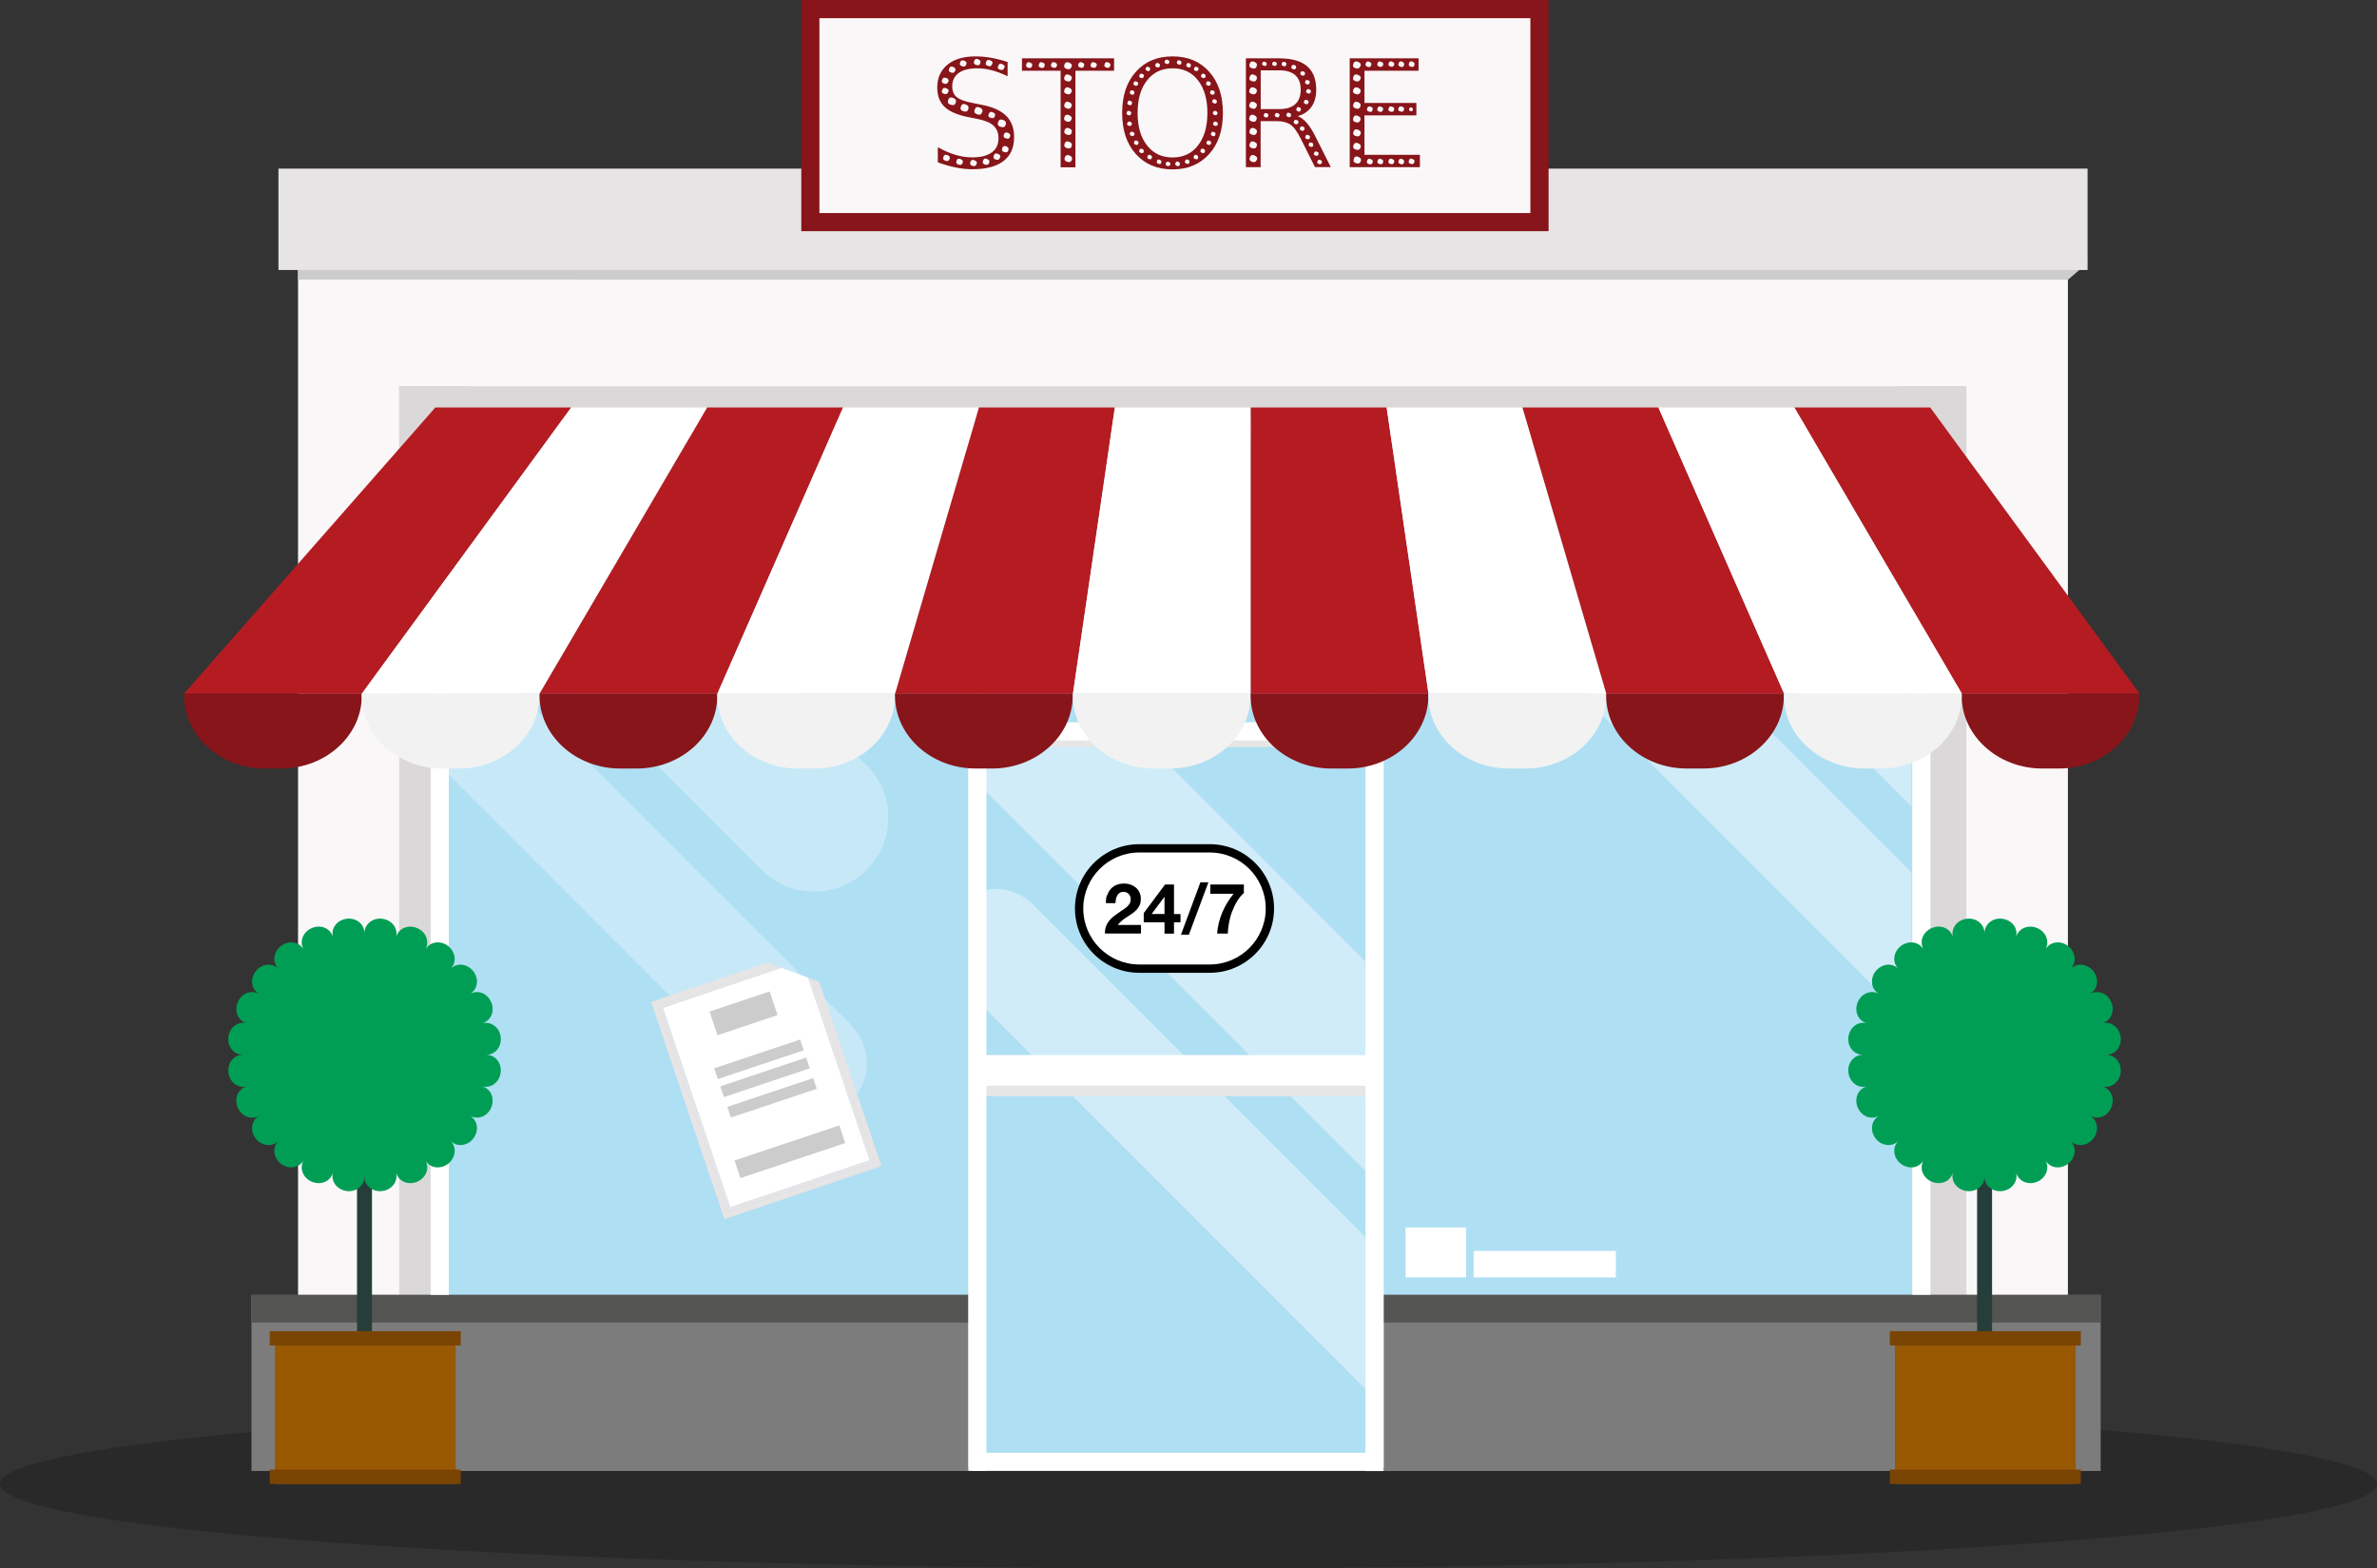 <?xml version="1.0" encoding="UTF-8"?><svg xmlns="http://www.w3.org/2000/svg" viewBox="0 0 303.14 200"><rect x="0" y="0" width="303.14" height="200" fill="#333333" stroke="none"/><defs><style>.cls-1{fill:#7a4403;}.cls-1,.cls-2,.cls-3,.cls-4,.cls-5,.cls-6,.cls-7,.cls-8,.cls-9,.cls-10,.cls-11,.cls-12,.cls-13,.cls-14,.cls-15,.cls-16,.cls-17,.cls-18,.cls-19{stroke-width:0px;}.cls-20{isolation:isolate;}.cls-3{fill:#e6e6e6;}.cls-3,.cls-13,.cls-21{mix-blend-mode:multiply;}.cls-4{fill:#7d7c7c;}.cls-5{opacity:.2;}.cls-6{fill:#263e3a;}.cls-7{fill:#545453;}.cls-8,.cls-13{fill:#ccc;}.cls-22{opacity:.4;}.cls-9{fill:#fff;}.cls-23{opacity:.3;}.cls-10{fill:#afdff3;}.cls-11{fill:#87151a;}.cls-12{fill:#dbd8d9;}.cls-14{fill:#995802;}.cls-15{fill:#e7e4e5;}.cls-16{fill:#009e54;}.cls-17{fill:#faf7f8;}.cls-18{fill:#b41c22;}.cls-19{fill:#f2f2f2;}</style></defs><g class="cls-20"><g id="Layer_2"><g id="Layer_1-2"><ellipse class="cls-5" cx="151.57" cy="189.23" rx="151.57" ry="10.77"/><rect class="cls-17" x="38.01" y="21.89" width="225.71" height="165.02"/><rect class="cls-12" x="50.91" y="49.26" width="199.86" height="8.87"/><rect class="cls-12" x="50.91" y="49.26" width="8.88" height="137.74"/><rect class="cls-12" x="241.89" y="49.26" width="8.88" height="137.74"/><polygon class="cls-13" points="263.74 35.67 38 35.65 38.01 33.48 266.23 33.49 263.74 35.67"/><rect class="cls-15" x="35.51" y="21.5" width="230.72" height="12.93"/><rect class="cls-10" x="54.92" y="53.42" width="191.27" height="133.69"/><rect class="cls-4" x="176.46" y="165.12" width="91.44" height="22.46"/><rect class="cls-4" x="32.07" y="165.12" width="91.44" height="22.46"/><rect class="cls-7" x="32.07" y="165.12" width="91.44" height="3.53"/><rect class="cls-7" x="176.46" y="165.12" width="91.44" height="3.53"/><g class="cls-22"><polygon class="cls-9" points="243.78 76.12 223.2 55.54 196.46 55.54 243.78 102.86 243.78 76.12"/><path class="cls-9" d="M243.78,111.25l-29.45-29.45c-2.67-2.68-7.01-2.68-9.69,0-2.68,2.68-2.68,7.01,0,9.69l39.14,39.14v-19.38Z"/></g><g class="cls-22"><polygon class="cls-9" points="174.14 122.62 145.94 94.41 125.72 94.41 125.72 100.93 174.14 149.35 174.14 122.62"/><path class="cls-9" d="M174.14,157.74l-42.38-42.38c-1.64-1.64-3.91-2.27-6.04-1.89v15.23l48.42,48.42v-19.38Z"/></g><g class="cls-23"><path class="cls-9" d="M110.51,110.94c3.69-3.69,3.69-9.68,0-13.37l-44.15-44.15h-11.44v15.3l42.22,42.22c3.69,3.69,9.68,3.69,13.37,0Z"/><path class="cls-9" d="M108.54,140.41c2.68-2.68,2.68-7.01,0-9.69l-53.62-53.62v19.38l43.93,43.93c2.68,2.68,7.02,2.68,9.69,0Z"/></g><rect class="cls-3" x="56.47" y="55.35" width="187.5" height="1.16"/><rect class="cls-3" x="125.08" y="94.1" width="49.82" height="1.16"/><rect class="cls-3" x="125.37" y="137.97" width="49.82" height="1.81"/><rect class="cls-9" x="54.92" y="53.42" width="2.32" height="111.7"/><rect class="cls-9" x="123.6" y="92.1" width="52.28" height="2.32"/><rect class="cls-9" x="54.96" y="53.41" width="191.23" height="2.31"/><rect class="cls-9" x="123.48" y="54.05" width="2.32" height="133.52"/><rect class="cls-9" x="174.14" y="53.9" width="2.32" height="133.69"/><rect class="cls-9" x="243.87" y="53.38" width="2.32" height="111.73"/><rect class="cls-9" x="124.8" y="134.54" width="50.21" height="3.91"/><rect class="cls-9" x="123.99" y="185.26" width="52.28" height="2.31"/><path class="cls-2" d="M162.48,115.85c0,4.53-3.67,8.2-8.2,8.2h-8.99c-4.53,0-8.2-3.67-8.2-8.2h0c0-4.52,3.67-8.2,8.2-8.2h8.99c4.53,0,8.2,3.67,8.2,8.2h0Z"/><path class="cls-9" d="M145.29,122.99c-3.94,0-7.14-3.2-7.14-7.14s3.2-7.14,7.14-7.14h8.99c3.94,0,7.14,3.2,7.14,7.14s-3.2,7.14-7.14,7.14h-8.99Z"/><path class="cls-2" d="M141.2,114.19c.1-.31.24-.58.43-.8.19-.23.44-.41.72-.53.29-.13.62-.19,1-.19.28,0,.56.04.82.13.26.09.49.22.68.38.2.17.35.37.47.62.12.25.17.52.17.82s-.05.59-.15.81c-.11.22-.24.43-.41.6-.17.18-.35.34-.57.48-.21.14-.43.28-.64.43-.22.14-.43.29-.63.45-.2.16-.38.35-.54.56h2.96v1.09h-4.6c0-.36.05-.68.15-.95.11-.27.25-.51.43-.72.18-.21.39-.41.63-.59.24-.18.5-.36.77-.55.14-.09.28-.19.44-.29.15-.1.29-.21.42-.33.13-.12.24-.25.32-.4.09-.15.13-.32.13-.51,0-.3-.09-.54-.26-.71-.18-.17-.4-.26-.68-.26-.18,0-.34.04-.47.13-.13.09-.23.2-.31.34-.08.14-.14.29-.17.47-.03.17-.05.34-.05.5h-1.22c-.01-.36.02-.69.12-1Z"/><path class="cls-2" d="M145.86,117.6v-1.16l2.72-3.65h1.14v3.77h.83v1.05h-.83v1.45h-1.21v-1.45h-2.65ZM148.49,114.38l-1.62,2.17h1.64v-2.17h-.02Z"/><path class="cls-2" d="M154.11,112.51l-2.49,6.68h-1.01l2.48-6.68h1.02Z"/><path class="cls-2" d="M157.76,114.94c-.25.41-.46.86-.64,1.33s-.3.95-.39,1.43c-.09.48-.14.93-.15,1.35h-1.36c.07-.93.29-1.83.66-2.7.37-.87.85-1.66,1.44-2.38h-2.97v-1.18h4.28v1.09c-.33.29-.62.64-.87,1.06Z"/><polygon class="cls-18" points="46.13 88.48 23.45 88.48 55.52 51.96 72.85 51.96 46.13 88.48"/><polygon class="cls-9" points="68.8 88.48 46.13 88.48 72.85 51.96 90.19 51.96 68.8 88.48"/><polygon class="cls-18" points="91.48 88.48 68.8 88.48 90.19 51.96 107.52 51.96 91.48 88.48"/><polygon class="cls-9" points="114.15 88.48 91.48 88.48 107.52 51.96 124.85 51.96 114.15 88.48"/><polygon class="cls-18" points="136.83 88.48 114.15 88.48 124.85 51.96 142.18 51.96 136.83 88.48"/><polygon class="cls-9" points="159.51 88.48 136.83 88.48 142.18 51.96 159.51 51.96 159.51 88.48"/><polygon class="cls-18" points="182.18 88.48 159.51 88.48 159.51 51.96 176.84 51.96 182.18 88.48"/><polygon class="cls-9" points="204.86 88.48 182.18 88.48 176.84 51.96 194.16 51.96 204.86 88.48"/><polygon class="cls-18" points="227.54 88.48 204.86 88.48 194.16 51.96 211.5 51.96 227.54 88.48"/><polygon class="cls-18" points="272.88 88.48 250.21 88.48 228.83 51.96 246.16 51.96 272.88 88.48"/><polygon class="cls-9" points="250.21 88.48 227.54 88.48 211.5 51.96 228.83 51.96 250.21 88.48"/><path class="cls-11" d="M23.47,88.44v.27c0,5.11,4.62,9.29,10.27,9.29h2.13c5.65,0,10.27-4.18,10.27-9.29v-.27h-22.67Z"/><path class="cls-19" d="M46.13,88.44v.27c0,5.11,4.62,9.29,10.27,9.29h2.13c5.65,0,10.27-4.18,10.27-9.29v-.27h-22.67Z"/><path class="cls-11" d="M68.81,88.44v.27c0,5.11,4.62,9.29,10.27,9.29h2.13c5.65,0,10.27-4.18,10.27-9.29v-.27h-22.67Z"/><path class="cls-19" d="M91.48,88.44v.27c0,5.11,4.62,9.29,10.27,9.29h2.13c5.65,0,10.27-4.18,10.27-9.29v-.27h-22.67Z"/><path class="cls-11" d="M114.14,88.44v.27c0,5.11,4.62,9.29,10.27,9.29h2.13c5.65,0,10.27-4.18,10.27-9.29v-.27h-22.67Z"/><path class="cls-19" d="M136.82,88.44v.27c0,5.11,4.62,9.29,10.27,9.29h2.14c5.65,0,10.27-4.18,10.27-9.29v-.27h-22.67Z"/><path class="cls-11" d="M159.49,88.44v.27c0,5.11,4.62,9.29,10.27,9.29h2.13c5.65,0,10.27-4.18,10.27-9.29v-.27h-22.67Z"/><path class="cls-19" d="M182.16,88.44v.27c0,5.11,4.62,9.29,10.27,9.29h2.13c5.65,0,10.27-4.18,10.27-9.29v-.27h-22.67Z"/><path class="cls-11" d="M204.83,88.44v.27c0,5.11,4.62,9.29,10.27,9.29h2.13c5.65,0,10.27-4.18,10.27-9.29v-.27h-22.67Z"/><path class="cls-11" d="M250.17,88.44v.27c0,5.11,4.62,9.29,10.27,9.29h2.13c5.65,0,10.27-4.18,10.27-9.29v-.27h-22.67Z"/><path class="cls-19" d="M227.5,88.44v.27c0,5.11,4.62,9.29,10.27,9.29h2.14c5.65,0,10.27-4.18,10.27-9.29v-.27h-22.67Z"/><rect class="cls-11" x="102.19" width="95.3" height="29.48"/><rect class="cls-17" x="104.5" y="2.32" width="90.67" height="24.85"/><path class="cls-11" d="M128.5,7.89v1.83c-.71-.34-1.39-.6-2.02-.76-.64-.17-1.25-.25-1.84-.25-1.02,0-1.81.2-2.37.59-.55.4-.83.96-.83,1.69,0,.61.18,1.08.56,1.39.37.31,1.06.57,2.09.76l1.14.23c1.4.27,2.43.74,3.1,1.41.67.67,1,1.57,1,2.7,0,1.35-.45,2.37-1.36,3.06-.9.69-2.22,1.04-3.97,1.04-.66,0-1.35-.07-2.1-.22-.74-.15-1.51-.37-2.3-.66v-1.93c.77.43,1.51.75,2.24.97.73.22,1.45.33,2.15.33,1.08,0,1.9-.21,2.48-.63.59-.42.87-1.02.87-1.81,0-.68-.21-1.21-.63-1.6-.41-.39-1.1-.67-2.06-.87l-1.14-.22c-1.4-.28-2.42-.72-3.04-1.31-.63-.6-.94-1.42-.94-2.48,0-1.23.44-2.19,1.3-2.9.86-.71,2.06-1.06,3.58-1.06.65,0,1.31.06,1.99.18.67.12,1.36.29,2.07.53ZM120.94,10.44c.02-.07.04-.13.03-.18,0-.05-.02-.09-.04-.14-.03-.04-.06-.08-.11-.11-.05-.03-.11-.06-.18-.07-.06-.02-.12-.04-.17-.04s-.09,0-.14.03c-.04.02-.07.05-.1.09-.04.04-.06.09-.07.15-.03.06-.04.11-.05.16,0,.05,0,.1.02.14.02.04.05.07.09.1.04.03.09.05.15.08.06.02.11.03.17.04.05,0,.1,0,.15,0,.05-.01.09-.04.13-.09.04-.04.07-.1.09-.17ZM120.94,11.75c.02-.07.04-.13.03-.18,0-.05-.02-.1-.04-.14-.03-.04-.06-.08-.11-.11-.05-.03-.11-.05-.18-.07-.06-.02-.12-.04-.17-.04s-.09,0-.14.03c-.04.02-.07.05-.1.09-.04.04-.06.09-.07.15-.03.06-.04.11-.05.16,0,.05,0,.1.02.14.02.04.05.07.09.1.04.03.09.05.15.08.06.02.11.03.17.04.05,0,.1,0,.15,0,.05-.02.09-.04.13-.09.04-.04.07-.1.09-.17ZM121.1,20.27c.02-.07.04-.13.03-.18,0-.05-.02-.09-.05-.13-.03-.04-.06-.08-.11-.11-.04-.03-.1-.06-.17-.07-.07-.02-.13-.04-.18-.04-.05,0-.09,0-.13.02-.04.02-.07.05-.1.09-.02.04-.05.1-.07.16-.02.06-.04.11-.04.16,0,.05,0,.1.02.14.02.04.05.07.09.1s.09.06.17.08c.05.02.11.03.16.04.05,0,.11,0,.15,0,.05-.02.09-.05.13-.09.04-.04.07-.1.09-.17ZM121.89,13.08c.02-.08.04-.15.03-.21,0-.06-.02-.12-.06-.16-.03-.05-.08-.09-.13-.13-.05-.04-.12-.07-.2-.1-.08-.03-.15-.05-.22-.05s-.12.01-.17.03c-.05.02-.09.06-.13.11-.04.05-.06.12-.08.19-.03.07-.05.14-.05.2,0,.06,0,.12.03.16.02.05.06.09.11.13.05.04.12.07.2.1.07.02.14.03.2.05.06.01.13,0,.19,0,.06-.02.12-.05.16-.11.05-.05.09-.12.12-.21ZM121.82,9.03c.02-.07.04-.13.03-.18,0-.05-.02-.1-.05-.14-.03-.04-.07-.07-.11-.1-.04-.03-.09-.06-.17-.08-.07-.03-.13-.04-.18-.04s-.09,0-.13.03c-.04.02-.07.05-.1.09-.03.04-.05.09-.07.15-.02.06-.04.12-.04.17,0,.05,0,.1.02.13.02.04.05.07.09.1s.09.06.16.08c.06.02.11.03.16.04.05,0,.11,0,.15,0,.05-.02.09-.04.13-.09s.07-.1.09-.17ZM122.77,20.78c.02-.07.03-.13.03-.18,0-.05-.02-.09-.05-.13-.03-.04-.07-.08-.11-.11-.05-.03-.1-.06-.17-.09-.07-.02-.13-.03-.17-.03-.05,0-.1,0-.14.02-.04.02-.07.04-.1.09-.03.04-.05.09-.07.16-.02.06-.04.11-.04.16,0,.05,0,.1.02.13.02.04.05.07.09.1s.09.06.16.08c.06.02.11.03.17.04.05.01.1,0,.15,0,.05-.02.09-.04.13-.09.04-.04.07-.1.09-.17ZM123.23,8.23c.02-.07.04-.13.04-.18,0-.05-.02-.09-.05-.13-.03-.04-.06-.08-.11-.11-.05-.03-.1-.06-.17-.08-.07-.02-.13-.04-.18-.04s-.09.01-.14.03c-.04.02-.07.05-.1.09-.02.04-.05.09-.07.15-.02.06-.04.11-.04.16,0,.05,0,.1.02.14.02.04.05.07.09.1.04.03.09.05.17.08.06.02.11.03.16.04.05.01.11,0,.15,0,.05-.01.09-.04.13-.09.04-.04.07-.1.09-.17ZM123.48,13.92c.03-.08.05-.15.04-.21,0-.06-.02-.12-.05-.17-.03-.05-.08-.09-.14-.13-.06-.03-.12-.07-.2-.1s-.15-.05-.21-.05c-.06,0-.12,0-.16.03-.05.02-.09.06-.12.11-.04.05-.07.12-.09.19-.03.07-.05.14-.05.2,0,.06,0,.12.03.16.02.05.06.09.11.13s.12.07.2.1c.07.02.14.03.2.05.06.01.13,0,.19,0,.06-.02.11-.05.15-.11.05-.05.09-.12.12-.21ZM124.54,20.93c.03-.07.04-.13.04-.18,0-.05-.02-.09-.05-.14-.03-.04-.07-.07-.12-.1-.05-.03-.1-.05-.16-.08-.07-.03-.13-.04-.18-.04-.05,0-.09,0-.14.03-.04.02-.07.05-.11.09-.03.04-.06.09-.07.15-.02.06-.03.12-.03.17,0,.05,0,.09.02.13.02.04.05.07.09.1.04.03.1.05.17.08.05.02.11.03.16.04.06,0,.11,0,.15,0,.05-.01.09-.04.13-.08.04-.04.07-.1.09-.17ZM125.01,8.04c.03-.07.04-.13.04-.18,0-.05-.02-.1-.05-.13-.03-.04-.06-.07-.11-.1-.05-.03-.1-.06-.16-.08-.07-.02-.13-.04-.18-.04s-.09,0-.13.03c-.04.02-.08.05-.11.09-.03.04-.06.09-.07.15-.02.06-.04.12-.04.17,0,.05,0,.1.02.14.01.04.05.07.09.1.04.03.1.06.17.09.05.02.1.03.16.04.06,0,.11,0,.15,0,.05-.01.09-.04.13-.09.04-.04.07-.1.09-.17ZM125.26,14.3c.03-.08.05-.15.04-.21,0-.06-.02-.12-.06-.16-.03-.05-.08-.09-.13-.13-.06-.04-.12-.07-.21-.1-.08-.03-.15-.05-.21-.05s-.12,0-.16.03c-.05.02-.09.06-.13.11-.04.05-.07.12-.09.19-.03.07-.05.14-.05.2,0,.06,0,.12.03.16.02.05.06.09.11.13.06.04.12.07.2.1.07.02.14.03.2.05.07.01.13,0,.19,0,.06-.02.11-.06.15-.11.05-.05.08-.12.12-.21ZM126.15,20.74c.02-.06.04-.12.03-.17,0-.05-.02-.1-.05-.13-.03-.04-.07-.07-.11-.1-.05-.03-.1-.06-.17-.08-.07-.03-.12-.04-.17-.04-.05,0-.1,0-.14.03-.04.02-.07.05-.1.09-.03.04-.05.09-.07.15-.02.06-.04.12-.04.17,0,.05,0,.09.02.13.02.04.05.08.09.11s.09.06.16.08c.06.01.11.02.17.03.05,0,.1,0,.15,0,.05-.01.09-.04.13-.08.04-.04.07-.1.09-.18ZM126.54,8.18c.02-.07.04-.13.04-.18,0-.05-.02-.09-.05-.13-.03-.04-.07-.08-.11-.11s-.1-.06-.16-.08c-.07-.02-.13-.03-.18-.03-.05,0-.09,0-.14.02-.04.01-.07.05-.11.09-.03.04-.06.1-.08.16-.02.06-.04.11-.04.16,0,.05,0,.1.02.14.01.04.04.07.09.1.04.03.1.06.17.08.05.02.1.03.15.04.06.01.11,0,.15,0,.05-.02.09-.04.13-.09.04-.04.07-.1.1-.17ZM126.88,14.8c.02-.07.03-.13.02-.18,0-.05-.01-.09-.04-.13-.03-.04-.06-.07-.11-.1-.05-.03-.1-.05-.17-.08-.07-.03-.13-.04-.18-.04-.05,0-.1,0-.13.03-.04.02-.07.05-.1.09-.03.04-.06.09-.08.15-.02.06-.04.12-.04.17,0,.05,0,.09.03.13.01.04.05.07.09.1.04.03.09.05.16.08.06.02.11.03.17.04.06,0,.11,0,.15,0,.05-.01.09-.04.13-.08.04-.04.07-.1.1-.17ZM127.54,20.09c.02-.06.04-.12.03-.17,0-.05-.02-.1-.05-.13-.03-.04-.06-.07-.11-.1-.05-.03-.1-.06-.17-.08-.07-.02-.13-.04-.18-.04-.05,0-.1,0-.14.03-.04.02-.07.05-.11.09-.02.04-.05.09-.07.15-.02.06-.04.12-.04.17,0,.05,0,.09.02.14.02.04.05.08.08.11.04.03.1.06.17.08.06.01.11.02.17.03.05,0,.1,0,.15,0,.05-.01.09-.04.13-.08.04-.04.07-.1.09-.18ZM128.25,15.89c.03-.08.05-.15.04-.21,0-.06-.02-.12-.06-.17-.04-.05-.08-.09-.13-.13-.06-.04-.12-.07-.21-.09-.08-.03-.15-.05-.21-.05s-.11.01-.16.03c-.05.02-.09.06-.13.11-.04.05-.07.11-.09.18-.03.08-.05.14-.05.21,0,.06,0,.12.03.17.02.05.06.09.11.13.05.04.12.07.2.09.07.03.13.04.2.06.07.01.13,0,.19,0,.06-.02.11-.05.16-.11.05-.05.08-.12.12-.21ZM128.09,8.66c.02-.07.04-.13.03-.18,0-.05-.02-.1-.05-.13-.03-.04-.06-.07-.11-.1-.05-.03-.1-.06-.17-.08-.07-.03-.13-.04-.18-.04s-.09,0-.14.03c-.04.02-.07.05-.1.09-.03.04-.05.09-.07.15-.03.06-.04.12-.05.17,0,.05,0,.1.02.13.02.04.05.07.09.1s.09.06.16.08c.06.02.11.03.17.04.05,0,.1,0,.15,0,.05-.01.09-.05.13-.09.04-.04.07-.1.09-.17ZM128.59,19.15c.02-.06.04-.12.03-.17,0-.05-.02-.1-.04-.14-.02-.04-.06-.07-.11-.1-.05-.03-.11-.06-.17-.08-.06-.03-.12-.04-.17-.04-.05,0-.1,0-.13.03-.04.02-.07.05-.11.09-.03.04-.06.09-.07.15-.02.06-.04.12-.04.17,0,.05,0,.09.02.14.02.04.05.08.09.11.05.03.1.06.16.07.06.02.11.03.16.04.05.01.11,0,.15,0,.05-.01.09-.04.14-.08s.07-.1.09-.17ZM128.81,17.43c.03-.07.04-.13.03-.18,0-.05-.02-.09-.05-.14-.02-.04-.07-.07-.11-.1-.05-.03-.1-.06-.16-.08-.07-.02-.13-.04-.18-.04-.05,0-.09,0-.13.03-.04.02-.07.05-.11.09-.03.04-.06.09-.07.15-.03.06-.04.12-.04.17s.01.09.02.13c.01.04.04.07.09.1.04.03.1.05.17.08.05.02.1.03.16.04.06,0,.1,0,.15,0,.05-.01.09-.04.13-.08.04-.04.07-.1.09-.17Z"/><path class="cls-11" d="M130.34,7.44h11.74v1.58h-4.93v12.31h-1.89v-12.31h-4.93v-1.58ZM131.62,8.42c.02-.06.03-.12.02-.16,0-.05-.02-.09-.04-.13-.02-.04-.06-.07-.1-.09-.04-.02-.09-.05-.15-.07-.06-.02-.12-.04-.16-.04s-.09,0-.13.03c-.04.02-.07.05-.1.08-.03.04-.05.09-.07.14-.02.06-.03.11-.03.15,0,.05,0,.09.02.13.02.04.05.07.08.1.04.03.08.05.14.07.06.02.11.03.16.04.05,0,.1,0,.14-.01s.08-.04.12-.07c.04-.04.06-.09.09-.16ZM133.2,8.42c.02-.06.04-.12.04-.16,0-.05-.02-.09-.04-.13-.02-.04-.06-.07-.1-.09-.05-.02-.1-.05-.15-.07-.06-.02-.11-.04-.15-.04-.05,0-.09,0-.13.03-.04.02-.07.05-.1.08-.03.04-.05.09-.07.14-.02.06-.04.11-.04.15s.01.09.03.13c.01.04.04.07.08.1.04.03.08.05.15.07.06.02.11.03.16.04.05,0,.09,0,.13-.01.04-.01.08-.04.11-.07.04-.04.06-.09.09-.16ZM134.78,8.42c.02-.06.03-.12.02-.17,0-.05-.01-.09-.04-.13-.02-.03-.06-.06-.1-.09-.05-.03-.09-.05-.15-.07-.06-.02-.12-.04-.16-.04s-.09,0-.13.03c-.04.02-.07.05-.09.08-.03.04-.05.09-.07.14-.02.06-.03.11-.03.15,0,.05,0,.09.02.13.02.04.05.07.08.09.04.03.09.05.14.07.06.02.11.03.16.04.05,0,.09,0,.14-.01.04-.02.08-.04.11-.08.04-.03.07-.08.09-.15ZM136.64,15.25c.03-.08.04-.15.03-.21,0-.06-.02-.11-.05-.15-.03-.04-.07-.08-.13-.12-.05-.03-.11-.06-.18-.09-.08-.03-.14-.05-.2-.05-.06,0-.11.01-.16.03-.05.02-.09.06-.12.1-.03.05-.06.1-.09.17-.02.07-.04.14-.04.19,0,.06,0,.11.03.15.02.04.06.08.1.12.05.04.11.07.18.09.07.02.13.04.19.05.06,0,.11,0,.17-.01.06-.02.11-.05.15-.09.05-.05.08-.11.11-.19ZM136.65,11.75c.02-.08.04-.15.03-.21,0-.06-.02-.11-.05-.15-.02-.04-.07-.08-.12-.12-.06-.03-.12-.06-.19-.09-.07-.03-.14-.05-.2-.05-.06,0-.11.01-.16.03-.05.02-.08.06-.12.1-.04.05-.06.1-.09.17-.02.07-.04.14-.04.19,0,.06,0,.11.03.15.02.05.06.09.1.12.05.04.11.06.18.09.07.02.13.04.19.05.06,0,.12,0,.17-.01.05-.02.1-.05.14-.09.05-.04.08-.11.11-.19ZM136.65,13.59c.02-.08.04-.15.03-.21,0-.06-.02-.11-.05-.15-.03-.04-.07-.08-.12-.12-.05-.03-.11-.06-.18-.09-.07-.03-.14-.05-.2-.05-.06,0-.11.01-.16.03-.05.02-.08.06-.12.1-.04.05-.06.1-.09.17-.02.07-.04.14-.04.19,0,.06,0,.11.03.15.02.05.06.09.1.12.05.03.11.06.18.09.07.02.13.04.19.05.06.01.12,0,.17-.01.05-.02.1-.05.14-.1.05-.05.08-.11.11-.19ZM136.66,8.54c.02-.08.04-.15.03-.21,0-.06-.02-.11-.05-.15-.03-.04-.07-.08-.13-.11-.06-.03-.12-.06-.19-.09-.07-.03-.14-.05-.2-.05-.06,0-.11,0-.16.03-.05.02-.09.06-.12.1-.04.05-.06.1-.09.17-.02.07-.04.14-.04.19,0,.06,0,.11.03.15.02.05.06.09.1.12.05.03.11.06.18.09.07.02.13.04.19.05.06,0,.12,0,.18-.01.05-.02.1-.05.14-.09s.08-.11.11-.2ZM136.66,10.11c.02-.08.04-.15.03-.21,0-.06-.02-.11-.05-.15-.03-.04-.07-.08-.13-.12-.06-.03-.12-.06-.19-.09-.07-.03-.14-.05-.2-.05-.06,0-.11,0-.16.03-.05.02-.09.06-.12.1-.04.05-.06.1-.09.17-.02.07-.04.14-.04.19,0,.06,0,.11.03.15.02.05.06.09.1.12.05.04.11.06.18.09.07.02.13.04.19.05.06,0,.12,0,.18-.01.05-.02.1-.05.14-.09.04-.04.08-.11.11-.2ZM136.66,16.93c.02-.08.04-.15.04-.21,0-.06-.02-.11-.05-.15-.03-.04-.07-.08-.13-.12-.05-.03-.11-.06-.18-.09-.08-.03-.14-.05-.2-.05-.06,0-.12.01-.16.03-.05.02-.09.06-.12.1-.04.05-.07.1-.09.17-.02.07-.04.14-.04.19,0,.06,0,.11.03.15.02.04.06.08.11.12.05.04.11.07.18.09.07.02.13.04.19.05.06,0,.12,0,.18-.01.05-.02.1-.05.15-.09.04-.05.08-.11.11-.19ZM136.66,18.65c.02-.08.04-.15.04-.21,0-.06-.02-.11-.05-.15-.03-.04-.07-.08-.13-.12-.05-.03-.11-.06-.18-.09-.08-.03-.14-.05-.2-.05-.06,0-.12,0-.16.03-.05.02-.09.06-.12.1-.04.05-.07.1-.09.17-.02.07-.04.14-.04.19,0,.06,0,.11.03.15.02.04.06.09.11.12.05.04.11.07.18.09.07.03.13.04.19.05.06,0,.12,0,.18-.01.05-.02.1-.05.15-.09.04-.05.08-.11.11-.19ZM136.69,20.39c.03-.08.04-.15.03-.21,0-.06-.02-.11-.05-.15-.03-.04-.07-.08-.12-.12-.05-.04-.11-.06-.18-.09-.08-.03-.14-.05-.2-.05-.06,0-.11.01-.16.03-.05.02-.09.06-.12.1-.03.05-.06.1-.09.17-.02.07-.04.14-.04.19,0,.06,0,.11.03.15s.06.08.1.12c.05.04.11.07.18.09.07.03.13.04.19.05.06,0,.11,0,.17-.01.06-.01.11-.05.15-.09.05-.05.08-.11.11-.19ZM138.25,8.42c.01-.06.02-.12.02-.17,0-.05-.02-.09-.04-.13-.02-.03-.06-.06-.1-.09-.05-.03-.09-.05-.15-.07-.06-.02-.12-.04-.16-.04s-.09,0-.12.03c-.04.02-.07.05-.1.08-.03.04-.05.09-.07.14-.02.06-.03.11-.03.15,0,.05,0,.09.02.13.02.04.05.07.09.09.04.03.08.05.14.07.06.02.11.03.15.04.05,0,.09,0,.14-.01.04-.02.08-.04.12-.08.04-.03.07-.08.09-.15ZM139.85,8.42c.02-.06.02-.12.02-.17,0-.05-.01-.09-.04-.13-.02-.03-.05-.06-.1-.09-.05-.03-.1-.05-.15-.07-.06-.02-.12-.04-.16-.04s-.09,0-.13.03c-.04.02-.07.05-.1.08-.02.04-.05.09-.07.14-.02.06-.03.11-.04.15,0,.05,0,.09.02.13.01.04.04.07.08.09.04.03.08.05.15.07.05.02.11.03.15.04.05,0,.1,0,.14-.01.04-.02.08-.04.12-.08.04-.03.07-.08.09-.15ZM141.59,8.42c.02-.06.02-.12.02-.17,0-.05-.02-.09-.04-.13-.02-.03-.06-.06-.09-.09-.05-.03-.09-.05-.15-.07-.06-.02-.12-.04-.16-.04-.05,0-.09,0-.13.03-.04.02-.07.05-.1.08-.03.04-.05.09-.07.14-.02.06-.03.11-.03.15,0,.05,0,.09.02.13.02.04.05.07.08.09.04.03.09.05.14.07.06.02.11.03.15.04.05,0,.1,0,.14-.01.04-.02.08-.04.11-.08.04-.03.07-.08.09-.15Z"/><path class="cls-11" d="M149.54,7.19c1.95,0,3.51.65,4.67,1.96,1.17,1.31,1.75,3.06,1.75,5.25s-.58,3.94-1.75,5.24c-1.16,1.3-2.72,1.96-4.67,1.96s-3.51-.65-4.68-1.95c-1.17-1.3-1.75-3.05-1.75-5.25s.58-3.95,1.75-5.25c1.17-1.31,2.73-1.96,4.68-1.96ZM144.25,14.51c.01-.05.02-.09.02-.13s0-.07-.03-.09c-.02-.03-.05-.05-.08-.08-.04-.02-.07-.04-.12-.05-.04-.02-.08-.03-.12-.03-.04,0-.07,0-.1.02-.02.01-.05.03-.07.06-.02.03-.04.06-.05.11-.02.04-.03.08-.03.12s0,.07.02.1c.01.03.04.06.06.08.02.02.07.04.12.06.04.01.07.02.11.03.04,0,.08,0,.11,0,.03,0,.06-.03.09-.06.03-.03.05-.07.07-.13ZM144.33,15.87c.01-.05.02-.09.02-.13s-.01-.06-.03-.09c-.02-.03-.05-.05-.08-.07-.04-.02-.07-.04-.12-.05-.04-.02-.08-.03-.12-.03-.04,0-.07,0-.1.02-.03.01-.05.03-.08.06-.02.03-.04.06-.05.11-.02.04-.03.09-.03.12,0,.04,0,.07.02.1.01.03.04.05.06.07.03.02.06.04.11.05.04.02.08.03.13.03.04,0,.07,0,.1,0,.04-.01.06-.03.09-.06.03-.03.05-.07.07-.12ZM144.35,13.21c.02-.05.02-.09.02-.13,0-.04,0-.07-.02-.09-.01-.03-.04-.05-.07-.07-.04-.02-.07-.04-.12-.05-.05-.03-.09-.04-.13-.04-.03,0-.07,0-.1.02-.03.02-.06.04-.07.07-.02.03-.04.06-.06.11-.01.04-.02.08-.02.12,0,.03,0,.07.01.1.01.03.04.06.07.08.03.02.07.04.11.06.04.01.08.02.12.03.04,0,.07,0,.11,0,.03-.01.06-.03.09-.06.02-.02.05-.06.07-.12ZM144.66,11.89s.02-.09.01-.13c0-.04-.01-.07-.02-.09-.02-.02-.04-.05-.08-.07-.04-.02-.07-.04-.11-.06-.05-.02-.08-.03-.12-.03-.04,0-.07,0-.1.02-.02.01-.05.04-.07.06s-.04.06-.06.11c-.01.04-.02.08-.02.12,0,.04,0,.07.02.09.01.03.04.05.06.08.03.02.06.04.11.06.05.01.09.02.12.03.04,0,.07,0,.11,0,.04-.01.07-.03.09-.06.03-.03.05-.07.07-.12ZM144.67,17.18c.02-.05.02-.09.02-.13,0-.04-.01-.07-.04-.1-.02-.03-.04-.05-.08-.07-.04-.02-.07-.04-.12-.06-.04-.02-.08-.03-.12-.03-.04,0-.07,0-.1.02-.03.01-.05.04-.08.07-.02.03-.04.06-.05.1-.01.05-.02.09-.02.12s0,.07.02.09.04.05.06.07c.03.02.07.04.12.05.04.02.08.03.12.04.04,0,.07,0,.1,0,.03-.01.06-.03.09-.06.03-.03.05-.07.07-.12ZM145.13,10.74c.01-.05.02-.09.02-.13s0-.06-.03-.09c-.02-.03-.05-.05-.08-.07-.04-.02-.07-.04-.12-.05-.04-.02-.08-.03-.12-.03s-.07,0-.1.02c-.03.01-.05.03-.07.06s-.04.06-.05.11c-.02.04-.02.08-.02.12s0,.07.01.1c.02.03.04.06.06.07.03.02.07.04.12.06.04.01.07.02.11.03.04,0,.08,0,.11,0,.03-.01.06-.03.09-.06.03-.03.05-.07.07-.12ZM145.19,18.3c.02-.05.02-.09.02-.13,0-.04-.01-.07-.03-.1-.02-.03-.05-.05-.08-.07-.04-.02-.07-.04-.11-.06-.05-.02-.09-.03-.13-.03s-.07,0-.1.02c-.03.01-.05.04-.07.07-.02.03-.04.06-.05.1-.01.05-.02.09-.02.13,0,.03,0,.07.01.09.01.03.04.05.06.07.03.02.07.04.12.05.04.02.08.03.12.04.04,0,.07,0,.1,0,.03-.01.06-.03.09-.06.03-.03.05-.07.07-.12ZM149.54,8.71c-1.36,0-2.45.51-3.25,1.53-.81,1.02-1.21,2.4-1.21,4.16s.4,3.13,1.21,4.15c.8,1.02,1.88,1.53,3.25,1.53s2.45-.51,3.24-1.53c.8-1.02,1.2-2.4,1.2-4.15s-.4-3.14-1.2-4.16c-.79-1.02-1.88-1.53-3.24-1.53ZM145.84,19.33c.02-.05.02-.09.02-.13,0-.04-.01-.07-.02-.09-.02-.03-.04-.05-.08-.07-.03-.02-.07-.04-.11-.05-.05-.02-.08-.03-.12-.03s-.07,0-.1.02c-.02.01-.05.03-.07.06-.02.03-.04.06-.06.11-.01.04-.02.08-.02.12,0,.03,0,.07.02.1.02.03.04.06.07.07.03.02.06.04.11.06.05.01.08.02.12.03.04,0,.07,0,.11,0,.04-.01.06-.03.09-.06.02-.02.05-.06.07-.12ZM145.86,9.77s.03-.09.03-.13c0-.04-.01-.07-.03-.09-.01-.02-.04-.05-.07-.07-.04-.02-.07-.04-.12-.06-.05-.02-.09-.03-.12-.03-.04,0-.07,0-.1.02-.03.02-.06.04-.08.07-.02.03-.04.06-.06.11-.01.04-.02.08-.02.12,0,.03,0,.07.01.09.01.03.03.05.06.07.03.02.07.04.11.06.04.01.08.02.12.03.04,0,.07,0,.11-.01.04-.01.07-.03.09-.06.02-.02.05-.06.06-.12ZM146.65,8.89c.02-.05.03-.09.03-.13,0-.04-.01-.07-.03-.1-.02-.03-.04-.05-.07-.07-.04-.02-.07-.04-.12-.05-.05-.02-.09-.03-.12-.03-.04,0-.07,0-.09.02-.03.01-.05.03-.07.06-.02.03-.04.07-.06.1-.01.05-.02.09-.02.13,0,.04,0,.07.02.09.02.03.04.05.07.07.03.02.06.04.11.05.05.02.08.03.12.04.04,0,.07,0,.11-.01.04-.01.07-.03.09-.06.02-.03.04-.07.06-.11ZM146.89,20.12c.02-.05.03-.09.02-.13,0-.04,0-.07-.02-.09-.02-.02-.04-.05-.08-.07-.03-.02-.07-.04-.12-.06-.05-.02-.09-.03-.12-.03-.04,0-.07,0-.1.02-.03.02-.06.04-.07.07-.02.03-.04.06-.06.11-.01.04-.02.08-.02.12,0,.03,0,.06.01.09.01.03.04.05.07.07.03.02.07.04.11.06.05.01.09.02.12.03.04,0,.07,0,.11,0,.04-.01.06-.03.09-.06.02-.02.05-.06.06-.12ZM147.91,8.41s.03-.09.02-.13c0-.04-.01-.07-.03-.09-.02-.02-.04-.05-.07-.07-.04-.02-.08-.04-.12-.06-.05-.02-.09-.03-.13-.03-.04,0-.07,0-.1.02-.03.02-.06.04-.07.07-.02.03-.04.06-.06.11-.01.04-.02.08-.02.12,0,.03,0,.06.01.09.01.03.04.05.07.07.03.02.07.04.11.06.04.01.08.02.12.03.04,0,.07,0,.11,0,.04-.01.07-.03.09-.06.03-.03.05-.06.07-.12ZM148.09,20.71s.02-.09.02-.13c0-.03-.01-.06-.03-.09-.02-.03-.05-.05-.08-.07-.03-.02-.07-.04-.11-.05-.05-.02-.09-.03-.12-.03s-.07,0-.1.02c-.03.01-.05.03-.07.06-.02.03-.04.06-.05.11-.02.04-.03.08-.03.12,0,.03,0,.07.02.1.01.03.03.05.06.07.03.02.07.04.12.06.04.01.08.02.12.03.04,0,.08,0,.11,0,.03,0,.06-.03.09-.05.02-.03.05-.07.07-.13ZM149.11,7.98c.01-.05.02-.09.02-.13,0-.04-.01-.07-.03-.09-.02-.02-.04-.05-.08-.07-.03-.02-.07-.04-.11-.06-.05-.02-.09-.03-.13-.03-.03,0-.06,0-.1.02-.03.01-.06.04-.07.06-.02.03-.04.06-.06.11-.01.04-.02.08-.03.12,0,.03,0,.06.02.09.01.03.04.05.07.07.03.02.07.04.11.06.05.01.08.02.12.03.04,0,.07,0,.11,0,.04-.01.06-.03.09-.06.02-.02.05-.06.07-.12ZM149.24,21c.02-.05.02-.09.02-.13,0-.04-.02-.07-.03-.09-.02-.02-.04-.05-.07-.07-.04-.02-.08-.04-.12-.06-.05-.02-.09-.03-.12-.03-.04,0-.07,0-.1.02-.03.01-.06.04-.08.06-.02.03-.04.06-.06.11-.01.04-.02.08-.02.12,0,.03,0,.07.01.09.01.03.04.05.06.07.03.02.07.04.11.06.04.01.08.02.12.03.04,0,.07,0,.11-.01.04-.01.07-.03.09-.06.03-.02.05-.06.07-.12ZM150.45,20.98s.03-.09.02-.13c0-.04-.01-.07-.03-.09-.02-.02-.04-.05-.07-.07-.04-.02-.08-.04-.12-.06-.05-.02-.08-.03-.12-.03-.04,0-.07,0-.1.02-.02.01-.05.04-.07.07-.02.03-.05.06-.06.11-.01.04-.02.08-.02.12,0,.04,0,.07.02.09.01.03.04.05.07.08.02.02.06.04.1.06.05.01.09.02.12.03.04,0,.07,0,.11,0,.04-.01.07-.03.09-.06.03-.03.05-.06.07-.12ZM150.65,8.06c.02-.05.02-.09.02-.13,0-.04-.01-.07-.03-.09-.01-.02-.04-.05-.07-.07-.03-.02-.07-.04-.12-.06-.04-.02-.08-.03-.12-.03-.04,0-.07,0-.1.02-.02.01-.05.04-.07.06-.02.03-.04.06-.06.11-.01.04-.02.08-.02.12,0,.03,0,.07.02.09.01.03.04.05.07.07.02.02.06.04.11.06.04.01.08.02.12.03.04,0,.07,0,.11,0,.03-.01.06-.03.09-.06.02-.02.05-.06.07-.12ZM151.67,20.71s.03-.09.03-.13c0-.04-.01-.07-.03-.09-.01-.02-.04-.05-.07-.07-.04-.02-.07-.04-.12-.06-.04-.02-.08-.03-.12-.03s-.07,0-.09.02c-.03.01-.06.04-.08.07-.02.03-.04.06-.06.11-.01.04-.02.08-.02.12,0,.03,0,.06.02.09.02.03.04.05.07.07.03.02.06.04.11.06.05.01.08.02.12.03.04,0,.07,0,.11,0,.04-.01.07-.03.09-.06.02-.02.05-.07.06-.12ZM151.85,8.41s.02-.09.02-.13c0-.04,0-.07-.02-.09-.01-.02-.04-.05-.07-.07-.04-.02-.07-.04-.12-.06-.05-.02-.09-.03-.12-.03s-.07,0-.1.02c-.03.02-.05.04-.07.07-.02.03-.05.06-.06.11-.01.04-.02.08-.02.12,0,.03,0,.06.02.09.01.03.04.05.07.07.02.02.06.04.11.06.04.01.08.02.12.03.04,0,.07,0,.11,0,.03-.01.06-.03.09-.06.02-.03.05-.06.07-.12ZM152.78,20.12c.02-.05.02-.09.02-.13,0-.04-.01-.07-.03-.09-.01-.02-.04-.05-.07-.07-.03-.02-.07-.04-.12-.06-.04-.02-.08-.03-.12-.03-.04,0-.07,0-.09.02-.03.02-.05.04-.07.07-.02.03-.04.06-.06.11-.01.04-.02.08-.02.12,0,.03,0,.06.02.09.02.03.04.05.07.07.02.02.06.04.11.06.04.01.08.02.12.03.04,0,.07,0,.11,0,.04-.01.06-.03.09-.06.02-.02.05-.06.07-.12ZM152.84,8.89c.01-.05.02-.09.02-.13,0-.04-.01-.07-.03-.09-.01-.03-.04-.05-.07-.07-.04-.02-.07-.04-.12-.06-.05-.02-.08-.03-.12-.03-.04,0-.07,0-.09.02-.03.01-.05.04-.08.06-.02.03-.04.06-.06.11-.01.04-.02.08-.03.11,0,.04,0,.07.02.09.02.03.04.05.06.07.03.02.07.04.11.06.05.01.09.02.12.03.04,0,.07,0,.11-.01.04-.01.06-.03.09-.06.02-.03.05-.07.07-.12ZM153.66,19.33c.02-.05.03-.09.02-.13,0-.04-.01-.07-.03-.09-.02-.03-.04-.05-.07-.07-.04-.02-.07-.04-.12-.06-.04-.02-.08-.03-.12-.03-.04,0-.07,0-.09.02-.03.02-.05.04-.08.07-.02.03-.04.06-.06.11-.01.04-.02.08-.02.12,0,.03,0,.06.01.09.02.03.04.05.07.07.03.02.06.04.11.06.05.01.08.02.12.03.04,0,.07,0,.11,0,.04-.01.07-.03.09-.06.02-.02.05-.06.06-.12ZM153.73,9.77s.02-.09.02-.13c0-.04-.01-.07-.02-.09-.02-.02-.04-.05-.08-.07-.03-.02-.07-.04-.11-.06-.05-.02-.09-.03-.12-.03-.04,0-.07,0-.1.02-.03.02-.05.04-.07.07-.02.03-.04.06-.06.11-.01.04-.02.08-.02.12,0,.03,0,.07.02.09.02.03.04.05.07.07.03.02.06.04.11.06.05.01.08.02.12.03.04,0,.07,0,.11-.01.03-.01.06-.03.09-.06.02-.02.05-.06.07-.12ZM154.39,10.74c.02-.05.03-.09.02-.13,0-.04-.01-.07-.03-.09-.01-.02-.04-.05-.07-.07s-.07-.04-.12-.06c-.04-.02-.08-.03-.12-.03s-.07,0-.1.02c-.03.02-.05.04-.08.07-.02.03-.04.06-.06.11-.01.04-.02.08-.02.12,0,.04,0,.07.02.09.01.03.04.05.06.07.03.02.07.04.11.06.05.01.08.02.12.03.04,0,.07,0,.11,0,.03-.01.06-.03.09-.06.02-.03.05-.07.06-.12ZM154.44,18.3c.02-.05.03-.09.02-.13,0-.04-.01-.07-.03-.09-.02-.02-.04-.05-.08-.07-.03-.02-.07-.04-.12-.06-.04-.02-.08-.03-.12-.03-.04,0-.07,0-.1.02-.03.01-.05.04-.07.06-.02.03-.04.06-.06.11-.01.04-.02.08-.02.12,0,.03,0,.07.02.09.01.03.04.05.06.07.03.02.06.04.11.06.05.01.08.02.12.03.04,0,.07,0,.11,0,.04-.01.06-.03.09-.06.02-.02.05-.07.06-.12ZM154.89,11.89s.03-.09.02-.13c0-.04-.01-.07-.03-.09-.02-.02-.04-.05-.08-.07-.04-.02-.07-.04-.11-.06-.05-.02-.09-.03-.12-.03s-.07,0-.1.02c-.03.01-.05.04-.07.06-.02.03-.04.06-.06.11-.01.04-.02.08-.02.12,0,.04,0,.07.02.09.01.03.04.05.06.08.03.02.06.04.11.06.05.01.08.02.12.03.04,0,.07,0,.1,0,.04-.01.07-.03.09-.06.02-.03.05-.07.06-.12ZM154.99,17.18c.02-.05.03-.09.03-.13,0-.04-.01-.07-.03-.09-.02-.03-.04-.05-.07-.07-.04-.02-.07-.04-.12-.06-.05-.02-.08-.03-.12-.03s-.07,0-.09.02c-.03.01-.06.04-.08.06-.02.03-.04.06-.06.11-.01.04-.02.08-.02.12,0,.04,0,.07.02.09.01.03.04.05.06.07.03.02.07.04.11.06.05.01.09.02.12.03.04,0,.07,0,.11,0,.03-.01.06-.03.09-.06.02-.02.05-.07.06-.12ZM155.17,13.03c.02-.05.02-.09.02-.13,0-.04-.01-.07-.03-.09-.01-.02-.04-.05-.07-.07-.04-.02-.07-.04-.12-.06-.05-.02-.08-.03-.12-.03-.04,0-.07,0-.1.02-.02.02-.05.04-.07.06-.02.03-.05.06-.06.11-.01.04-.02.08-.02.11,0,.04,0,.07.02.09.01.03.04.05.07.07.02.02.06.04.11.06.04.01.08.02.12.03.04,0,.07,0,.11,0,.04-.01.06-.03.09-.06.02-.02.05-.06.07-.12ZM155.25,14.51c.02-.05.03-.09.02-.13,0-.04-.01-.07-.03-.09-.02-.03-.04-.05-.07-.07-.04-.02-.07-.04-.12-.06-.04-.02-.08-.03-.12-.03s-.07,0-.09.02c-.03.01-.06.04-.08.06-.02.03-.04.06-.06.11-.01.04-.02.08-.02.12,0,.03,0,.06.02.09.01.03.03.05.06.07.03.02.06.04.11.06.04.01.08.02.12.03.04,0,.08,0,.11-.01.04-.01.07-.03.09-.06.02-.02.05-.06.06-.12ZM155.29,15.88c.02-.05.03-.09.02-.13s-.01-.07-.03-.09c-.01-.03-.04-.05-.07-.07-.04-.02-.07-.04-.12-.06-.04-.02-.08-.03-.12-.03-.04,0-.07,0-.1.02-.03.02-.06.04-.08.06-.02.03-.04.06-.06.11-.01.04-.02.08-.02.12,0,.03,0,.06.02.09s.04.05.06.07c.03.02.07.04.11.06.04.01.08.02.12.03.04,0,.07,0,.11-.01.04-.01.06-.03.09-.06.02-.03.05-.07.06-.12Z"/><path class="cls-11" d="M165.48,14.81c.41.14.8.43,1.18.87.39.45.77,1.06,1.15,1.84l1.91,3.79h-2.02l-1.78-3.56c-.46-.93-.9-1.55-1.34-1.85-.43-.3-1.02-.45-1.76-.45h-2.05v5.87h-1.88V7.44h4.24c1.59,0,2.77.33,3.56,1,.78.66,1.17,1.67,1.17,3,0,.87-.2,1.6-.61,2.18-.41.58-1,.98-1.77,1.2ZM160.24,15.25c.02-.08.04-.15.03-.21,0-.06-.02-.11-.05-.15-.03-.04-.07-.08-.13-.12-.05-.03-.11-.06-.18-.09-.07-.03-.14-.05-.2-.05-.06,0-.11.01-.15.03-.05.02-.09.06-.12.1-.04.05-.07.1-.09.17-.03.07-.04.14-.04.19,0,.06,0,.11.03.15.02.04.06.08.1.12.05.04.11.07.18.09.07.02.13.04.19.05.06,0,.12,0,.18-.01.06-.02.11-.05.15-.09.04-.05.08-.11.11-.19ZM160.26,11.75c.02-.08.03-.15.03-.21,0-.06-.02-.11-.05-.15-.03-.04-.07-.08-.12-.12-.06-.03-.12-.06-.19-.09-.07-.03-.14-.05-.2-.05s-.11.01-.16.03c-.05.02-.09.06-.12.1-.04.05-.07.1-.09.17-.03.07-.04.14-.05.19,0,.06,0,.11.03.15.02.05.06.09.11.12.05.04.11.06.18.09.07.02.13.04.2.05.06,0,.12,0,.17-.01.05-.02.1-.05.14-.09.04-.04.08-.11.11-.19ZM160.26,13.59c.02-.08.03-.15.03-.21,0-.06-.02-.11-.05-.15-.03-.04-.07-.08-.13-.12-.05-.03-.11-.06-.18-.09-.07-.03-.14-.05-.2-.05s-.11.01-.16.03c-.05.02-.09.06-.12.1-.04.05-.07.1-.09.17-.03.07-.04.14-.05.19,0,.06,0,.11.03.15.02.05.06.09.11.12.05.03.11.06.18.09.07.02.13.04.2.05.06.01.12,0,.17-.01.05-.02.1-.05.14-.1.04-.05.08-.11.11-.19ZM160.26,8.45c.02-.08.04-.15.04-.21,0-.06-.02-.11-.05-.15-.03-.04-.07-.08-.12-.12-.06-.03-.12-.06-.19-.09-.08-.03-.14-.05-.2-.05-.06,0-.11.01-.16.03-.05.02-.09.06-.12.1-.03.05-.06.1-.09.17-.02.08-.04.14-.04.2,0,.05,0,.11.02.15.03.05.06.09.11.12.05.03.11.06.18.09.07.02.13.04.2.05.06.01.12,0,.17-.01.06-.02.1-.05.15-.09.04-.04.08-.11.11-.2ZM160.26,10.11c.02-.08.04-.15.04-.21,0-.06-.02-.11-.05-.15-.03-.04-.07-.08-.12-.12-.06-.03-.12-.06-.19-.09-.08-.03-.14-.05-.2-.05-.06,0-.11,0-.16.03-.05.02-.09.06-.12.1-.03.05-.06.1-.09.17-.02.07-.04.14-.04.19,0,.06,0,.11.02.15.03.05.06.09.11.12.05.04.11.06.18.09.07.02.13.04.2.05.06,0,.12,0,.17-.01.06-.02.1-.05.15-.09.04-.04.08-.11.11-.2ZM160.27,16.93c.02-.08.04-.15.03-.21,0-.06-.02-.11-.05-.15-.03-.04-.07-.08-.13-.12-.05-.03-.11-.06-.18-.09-.07-.03-.14-.05-.2-.05s-.11.01-.15.03c-.05.02-.09.06-.12.1-.04.05-.06.1-.09.17-.03.07-.04.14-.04.19,0,.06,0,.11.02.15.02.04.06.08.11.12.05.04.11.07.18.09.07.02.13.04.19.05.06,0,.12,0,.17-.01.06-.02.11-.05.15-.09.05-.05.08-.11.11-.19ZM160.27,18.65c.02-.08.04-.15.03-.21,0-.06-.02-.11-.05-.15-.03-.04-.07-.08-.13-.12-.05-.03-.11-.06-.18-.09-.07-.03-.14-.05-.2-.05s-.11,0-.15.03c-.05.02-.09.06-.12.1-.04.05-.06.1-.09.17-.03.07-.04.14-.04.19,0,.06,0,.11.02.15.02.04.06.09.11.12.05.04.11.07.18.09.07.03.13.04.19.05.06,0,.12,0,.17-.01.06-.02.11-.05.15-.09.05-.05.08-.11.11-.19ZM160.3,20.39c.02-.08.04-.15.03-.21,0-.06-.02-.11-.05-.15-.03-.04-.07-.08-.13-.12-.05-.04-.11-.06-.18-.09-.07-.03-.14-.05-.2-.05s-.11.01-.16.03c-.05.02-.09.06-.12.1-.04.05-.07.1-.09.17-.02.07-.04.14-.05.19,0,.06.01.11.03.15s.06.08.1.12c.05.04.11.07.18.09.06.03.13.04.19.05.06,0,.12,0,.17-.01.06-.01.1-.05.15-.09.04-.05.07-.11.11-.19ZM160.78,8.98v4.93h2.36c.91,0,1.59-.21,2.05-.63.46-.42.69-1.03.69-1.85s-.23-1.42-.69-1.84c-.46-.41-1.14-.62-2.05-.62h-2.36ZM161.52,8.24c.02-.05.02-.09.02-.13,0-.04-.01-.07-.03-.09-.01-.02-.04-.05-.07-.07-.03-.02-.07-.04-.12-.06-.05-.02-.08-.03-.12-.03-.04,0-.07,0-.09.02-.03.02-.05.04-.07.06-.02.03-.04.06-.06.11-.01.04-.02.08-.02.11,0,.04,0,.07.02.09.02.03.04.05.07.07.02.02.06.04.11.06.04.01.08.02.12.03.04,0,.07,0,.11-.01.04-.01.06-.03.09-.06.02-.02.05-.06.07-.12ZM161.74,14.78c.01-.05.02-.09.02-.13,0-.03-.01-.06-.03-.09-.02-.03-.04-.05-.08-.07-.04-.02-.07-.04-.12-.05-.04-.02-.08-.03-.12-.03-.04,0-.07,0-.1.02-.03.01-.05.03-.07.06-.02.03-.04.06-.05.11-.02.04-.03.08-.03.12,0,.03,0,.07.02.1.01.03.03.06.06.07.03.02.07.04.12.06.04.01.08.02.12.03.04,0,.07,0,.11,0,.03-.01.06-.03.09-.06.02-.03.05-.07.07-.13ZM162.82,8.24c.01-.05.02-.09.02-.13,0-.04-.01-.07-.03-.09-.01-.02-.04-.05-.07-.07-.04-.02-.07-.04-.12-.06-.05-.02-.08-.03-.12-.03-.04,0-.07,0-.09.02-.03.02-.05.04-.08.06-.02.03-.04.06-.06.11-.01.04-.02.08-.03.11,0,.04,0,.07.02.09.02.03.04.05.06.07.03.02.07.04.11.06.05.01.08.02.12.03.04,0,.07,0,.11-.01.04-.01.06-.03.09-.06.02-.02.05-.06.07-.12ZM163.16,14.79s.02-.09.02-.13,0-.07-.03-.1c-.02-.03-.05-.05-.08-.07-.04-.02-.07-.04-.12-.06-.04-.02-.08-.03-.12-.03-.04,0-.07,0-.1.02-.03.01-.05.03-.07.06-.02.03-.04.06-.05.1-.02.05-.03.09-.03.13s.01.07.02.09c.01.03.04.05.06.07.02.02.07.04.12.05.04.02.07.03.12.04.04,0,.07,0,.11,0,.03-.01.06-.03.08-.06.03-.03.05-.07.07-.12ZM164.04,8.25c.01-.05.02-.09.02-.13s-.01-.06-.03-.09c-.01-.03-.04-.05-.08-.07-.04-.02-.07-.04-.12-.05-.04-.02-.08-.03-.12-.03-.04,0-.07,0-.1.02-.03.01-.05.03-.08.06-.02.03-.04.06-.05.11-.02.04-.03.08-.03.12s0,.07.02.1c.01.03.04.06.06.07.03.02.07.04.12.06.04.01.08.02.12.03.04,0,.07,0,.11,0,.03-.01.06-.03.09-.06.03-.02.06-.06.07-.12ZM164.63,14.74c.01-.05.02-.09.02-.13s-.01-.06-.03-.09c-.02-.03-.05-.05-.08-.07-.04-.02-.07-.04-.12-.05-.04-.02-.08-.03-.12-.03-.04,0-.07,0-.09.02-.03.01-.06.03-.08.06-.02.03-.04.06-.05.11-.02.04-.02.08-.02.12s0,.07.02.1c.01.03.03.06.06.07.03.02.07.04.12.06.04.01.08.02.12.03.04,0,.08,0,.11,0,.03-.01.06-.03.09-.06.03-.02.05-.06.07-.12ZM165.28,8.63s.02-.09.02-.12-.01-.06-.03-.09c-.01-.03-.04-.05-.08-.07-.03-.02-.07-.04-.12-.05-.04-.02-.08-.03-.12-.03s-.07,0-.1.02-.05.03-.08.06c-.02.03-.04.06-.05.11-.02.04-.03.08-.03.12s0,.07.02.1c.01.03.03.06.06.07.03.02.07.04.12.06.04.01.07.02.12.03.04,0,.08,0,.11,0,.03-.01.06-.03.09-.05.02-.03.05-.07.07-.12ZM165.57,15.65c.01-.05.02-.09.02-.13s-.01-.07-.03-.09c-.02-.03-.05-.05-.08-.07-.04-.02-.07-.04-.12-.05-.04-.02-.08-.03-.12-.03-.04,0-.07,0-.1.02-.03.01-.05.03-.08.06-.02.03-.04.06-.05.11-.01.04-.02.08-.02.12,0,.04,0,.07.02.1.01.03.04.06.06.07.03.02.07.04.12.06.04.01.08.02.12.03.04,0,.07,0,.11-.01.03-.01.06-.03.09-.06.02-.03.05-.07.07-.12ZM165.89,14.02c.01-.05.02-.09.02-.13s0-.07-.03-.09c-.02-.03-.05-.05-.07-.07-.04-.02-.08-.04-.12-.05-.05-.02-.08-.03-.12-.03-.04,0-.07,0-.1.02-.02.01-.05.03-.07.06-.02.03-.04.06-.05.11-.02.04-.02.08-.02.12s0,.07.01.1c.01.03.03.06.06.08.02.02.07.04.12.06.04.01.07.02.11.03.04,0,.08,0,.11,0,.03-.01.06-.03.09-.06.03-.02.05-.07.07-.12ZM166.35,16.48c.01-.05.02-.09.02-.13s0-.07-.03-.09c-.02-.03-.05-.05-.08-.07-.04-.02-.07-.04-.12-.05-.05-.02-.08-.03-.12-.03-.04,0-.07,0-.1.02-.02.01-.05.03-.07.06-.02.03-.04.06-.05.11-.02.04-.03.08-.03.12s0,.07.02.1c.01.03.03.06.06.07.03.02.07.04.12.06.04.01.07.02.11.03.04,0,.08,0,.11,0,.03-.01.06-.03.09-.06.03-.02.05-.06.07-.12ZM166.41,9.45s.02-.09.02-.13-.01-.06-.03-.09c-.02-.03-.05-.05-.08-.07-.03-.02-.07-.04-.11-.05-.05-.02-.08-.03-.12-.03-.04,0-.07,0-.1.02-.02.01-.05.03-.08.06-.02.03-.04.06-.05.11-.02.04-.03.08-.03.12s0,.07.02.1c.01.03.04.06.06.07.03.02.07.04.12.06.04.01.08.02.12.03.04,0,.08,0,.11-.01.04-.01.06-.03.09-.06.02-.03.05-.06.07-.12ZM166.87,13.1c.01-.05.02-.09.02-.13s-.01-.07-.03-.09c-.02-.03-.05-.05-.08-.07-.04-.02-.07-.04-.12-.05-.04-.02-.08-.03-.12-.03-.04,0-.07,0-.1.02-.03.01-.06.03-.08.06-.02.03-.04.06-.05.11-.02.04-.03.08-.03.11,0,.04,0,.07.02.1.01.03.04.05.06.07.03.02.07.04.12.06.04.01.08.02.11.03.04,0,.08,0,.11,0,.03-.01.06-.03.09-.06.02-.02.05-.06.07-.12ZM167.01,10.56s.02-.09.02-.12-.01-.07-.03-.09c-.01-.03-.04-.05-.08-.07-.04-.02-.07-.04-.12-.05-.04-.02-.08-.03-.12-.03-.04,0-.07,0-.1.02-.03.01-.05.03-.07.06-.02.03-.04.06-.05.11-.01.04-.02.08-.02.12s0,.07.02.1c.01.03.03.06.06.07.03.02.07.04.12.06.04.01.08.02.11.03.05,0,.08,0,.11-.01.03-.01.06-.03.09-.06.03-.03.05-.06.07-.12ZM167.04,17.56c.01-.05.02-.09.02-.13s0-.06-.03-.09c-.02-.03-.05-.05-.08-.07-.04-.02-.08-.04-.12-.05-.05-.02-.08-.03-.12-.03s-.07,0-.09.02c-.03.01-.06.03-.08.06-.02.03-.04.06-.05.11-.02.04-.03.08-.03.12s0,.07.02.1c.01.03.03.06.06.07.03.02.07.04.12.06.04.01.08.02.12.03.04,0,.08,0,.11,0,.03-.01.06-.03.09-.06.03-.02.05-.06.07-.12ZM167.16,11.73c.01-.05.02-.09.02-.13s0-.06-.03-.09c-.02-.03-.04-.05-.08-.07-.04-.02-.07-.04-.12-.05-.04-.02-.08-.03-.12-.03-.04,0-.07,0-.1.02-.03.01-.05.03-.08.06-.02.03-.04.06-.05.11-.02.04-.03.08-.03.12s0,.07.02.1c.01.03.03.05.06.07.03.02.07.04.12.06.04.01.07.02.12.03.04,0,.07,0,.11,0,.03-.01.06-.03.09-.06.03-.02.05-.06.07-.12ZM167.46,18.53s.02-.09.02-.13-.01-.06-.03-.09c-.01-.03-.04-.05-.08-.07-.04-.02-.07-.04-.11-.05-.05-.02-.09-.03-.12-.03-.04,0-.07,0-.09.02-.03.01-.06.03-.08.06s-.04.06-.05.11c-.02.04-.02.08-.02.12s0,.07.01.1c.01.03.04.06.06.07.03.02.07.04.12.06.04.01.08.02.12.03.04,0,.07,0,.11,0,.03-.01.06-.03.09-.05.03-.03.05-.07.07-.12ZM168.14,19.68c.01-.05.02-.09.02-.13s-.01-.07-.02-.09c-.02-.03-.05-.05-.08-.07-.03-.02-.07-.04-.12-.05-.04-.02-.08-.03-.12-.03s-.07,0-.1.02c-.02.01-.05.03-.08.06-.02.03-.04.06-.05.11-.02.04-.03.08-.03.12,0,.03,0,.07.02.1.01.03.03.06.06.07.03.02.07.04.12.05.04.01.08.02.12.03.04,0,.08,0,.11,0,.03-.01.06-.03.09-.06.03-.03.05-.06.07-.12ZM168.57,20.73s.02-.09.02-.12,0-.07-.03-.09c-.02-.03-.05-.05-.08-.07-.04-.02-.07-.04-.12-.05-.04-.02-.08-.03-.12-.03s-.07,0-.1.02c-.03.01-.05.03-.07.06-.02.03-.04.06-.05.11-.02.04-.03.08-.03.12,0,.04.01.07.02.1.01.03.03.06.06.07.03.02.07.04.12.06.04.01.07.02.12.03.04,0,.07,0,.11-.01.03-.01.06-.03.08-.05.03-.03.05-.07.07-.12Z"/><path class="cls-11" d="M172.13,7.44h8.78v1.58h-6.9v4.11h6.62v1.58h-6.62v5.03h7.07v1.58h-8.95V7.44ZM173.48,15.34c.02-.08.04-.15.03-.21,0-.06-.02-.11-.05-.15-.03-.04-.07-.08-.12-.12-.05-.03-.11-.06-.18-.09-.08-.03-.14-.05-.2-.05-.06,0-.12.01-.16.03-.05.02-.08.06-.12.1-.03.05-.06.1-.09.17-.02.07-.04.14-.04.19,0,.06,0,.11.02.15.02.04.06.08.1.12.05.04.11.07.18.09.07.02.13.04.19.05.06,0,.11,0,.17-.01.06-.01.11-.05.15-.09.05-.05.08-.11.12-.19ZM173.49,11.75c.02-.08.04-.15.03-.21,0-.06-.02-.11-.05-.15-.03-.04-.07-.08-.13-.12-.05-.03-.12-.06-.19-.09-.07-.03-.14-.05-.2-.05-.06,0-.11.01-.15.03-.05.02-.09.06-.12.1-.04.05-.06.1-.09.17-.02.07-.04.14-.04.19,0,.06,0,.11.03.15.02.05.06.09.1.12.05.04.11.06.18.09.07.02.13.04.2.05.06,0,.12,0,.17-.01.05-.02.11-.05.14-.09.05-.04.08-.11.12-.19ZM173.49,13.59c.02-.08.04-.15.03-.21,0-.06-.02-.11-.05-.15-.03-.04-.07-.08-.12-.12-.06-.03-.12-.06-.19-.09-.07-.03-.14-.05-.2-.05-.06,0-.11.01-.15.03-.05.02-.09.06-.12.1-.04.05-.06.1-.09.17-.02.07-.04.14-.04.19,0,.06,0,.11.03.15.02.05.06.09.1.12.05.03.11.06.18.09.07.02.13.04.2.05.06.01.12,0,.17-.01.05-.02.11-.05.14-.1.05-.05.08-.11.12-.19ZM173.5,8.45c.02-.08.04-.15.03-.21,0-.06-.02-.11-.05-.15-.02-.04-.07-.08-.13-.12-.06-.03-.12-.06-.19-.09-.07-.03-.14-.05-.2-.05-.06,0-.11.01-.16.03-.05.02-.08.06-.12.1-.04.05-.06.1-.09.17-.02.08-.04.14-.04.2,0,.05,0,.11.02.15.02.05.06.09.1.12.05.03.11.06.18.09.07.02.13.04.2.05.06.01.12,0,.17-.01.05-.02.1-.05.14-.09.04-.04.08-.11.11-.2ZM173.5,10.11c.02-.08.04-.15.03-.21s-.02-.11-.05-.15c-.02-.04-.07-.08-.13-.12-.06-.03-.12-.06-.19-.09-.07-.03-.14-.05-.2-.05-.06,0-.11,0-.16.03-.05.02-.08.06-.12.1-.04.05-.06.1-.09.17-.02.07-.04.14-.04.19,0,.06,0,.11.02.15.02.05.06.09.1.12.05.04.11.06.18.09.07.02.13.04.2.05.06,0,.12,0,.17-.01.05-.02.1-.05.14-.09.04-.04.08-.11.11-.2ZM173.51,17.11c.02-.08.04-.15.03-.21,0-.06-.02-.11-.05-.15-.03-.04-.08-.08-.13-.12-.05-.03-.11-.06-.18-.09-.08-.03-.14-.05-.2-.05-.06,0-.11,0-.16.03-.05.02-.08.06-.12.1-.03.05-.06.1-.09.17-.02.07-.04.14-.04.19,0,.06,0,.11.03.15.02.04.06.08.1.12.05.04.11.07.18.09.07.02.13.04.19.05.06,0,.12,0,.18-.01.05-.02.1-.05.15-.09.04-.05.08-.11.11-.19ZM173.51,18.83c.02-.08.04-.15.03-.21,0-.06-.02-.11-.05-.15-.03-.04-.08-.08-.13-.12-.05-.04-.11-.06-.18-.09-.08-.03-.14-.05-.2-.05-.06,0-.11.01-.16.03-.05.02-.08.06-.12.1-.03.05-.06.1-.09.17-.02.07-.04.14-.04.19,0,.06,0,.11.03.15.02.04.06.08.1.12.05.04.11.07.18.09.07.02.13.04.19.05.06,0,.12,0,.18-.01.05-.02.1-.05.15-.09.04-.05.08-.11.11-.19ZM173.54,20.57c.02-.08.04-.15.03-.21,0-.06-.02-.11-.05-.15-.03-.04-.07-.08-.12-.12-.06-.03-.11-.06-.18-.09-.07-.03-.14-.05-.2-.05-.06,0-.11.01-.16.03-.05.02-.08.06-.12.1-.03.05-.06.1-.08.17-.03.07-.04.14-.04.19,0,.06,0,.11.02.15.02.04.06.08.1.12.05.04.11.07.18.09.07.02.13.04.19.05.06,0,.11,0,.17-.01.06-.02.11-.05.15-.09.05-.05.08-.11.11-.19ZM174.87,8.31c.02-.06.02-.12.02-.16,0-.05-.02-.08-.04-.12-.02-.03-.05-.06-.1-.09-.04-.03-.09-.05-.14-.07-.06-.02-.11-.04-.15-.04-.05,0-.09.01-.12.03-.03.02-.06.04-.09.08-.03.04-.05.08-.07.14-.02.06-.03.11-.03.15,0,.04,0,.08.02.12.02.03.05.06.08.09.03.03.08.05.14.07.06.02.11.03.15.04.05,0,.09,0,.13,0,.04-.01.08-.04.11-.07.03-.03.06-.08.09-.15ZM175.04,14.04c.02-.06.03-.11.03-.16s-.01-.08-.03-.12c-.03-.03-.06-.06-.1-.09-.04-.03-.09-.05-.15-.07-.06-.02-.11-.04-.15-.04-.04,0-.08.01-.12.03-.04.02-.07.04-.09.08-.02.03-.05.08-.07.13-.02.06-.03.11-.03.15s0,.08.02.12c.01.03.04.06.08.09.04.03.08.05.14.07.05.02.1.03.15.04.05,0,.09,0,.13,0,.04-.01.08-.04.11-.07.03-.04.06-.09.08-.15ZM175.05,20.72c.02-.06.02-.12.02-.16,0-.05-.02-.09-.04-.12-.03-.03-.06-.06-.1-.09-.04-.02-.09-.05-.14-.06-.07-.02-.12-.04-.16-.04-.04,0-.08,0-.12.02-.04.02-.07.04-.09.08-.02.04-.05.08-.07.13-.02.06-.03.11-.03.16,0,.04,0,.08.02.12.01.04.04.07.08.09.04.03.08.05.14.07.05.02.1.03.15.04.05,0,.09,0,.13-.01.04-.01.08-.04.11-.07.04-.03.06-.08.09-.15ZM176.37,14.04c.02-.06.03-.12.02-.16,0-.05-.01-.09-.04-.12-.02-.03-.05-.06-.1-.09-.04-.03-.09-.05-.14-.07-.06-.02-.11-.04-.15-.04s-.09.01-.12.03c-.03.02-.06.04-.09.08-.03.03-.05.08-.07.13-.02.06-.03.11-.03.15,0,.04,0,.08.02.12.01.03.05.06.08.09.04.03.08.05.13.07.06.02.11.03.15.04.05,0,.09,0,.13-.01.04-.01.08-.04.11-.07.03-.03.06-.08.09-.15ZM176.37,20.72c.02-.06.03-.12.03-.16s-.01-.09-.03-.12c-.02-.03-.06-.06-.1-.09-.04-.02-.09-.05-.15-.06-.06-.02-.11-.04-.15-.04s-.09,0-.12.02c-.03.02-.06.04-.09.08-.03.04-.05.08-.07.13-.02.06-.03.11-.03.15s.01.08.02.12c.02.04.05.07.08.09.04.02.08.05.14.06.05.02.1.03.15.04.05,0,.1,0,.14,0,.04-.01.07-.04.11-.07.03-.04.06-.08.08-.14ZM176.38,8.31c.02-.06.03-.12.02-.16,0-.05-.01-.09-.04-.12-.02-.03-.06-.06-.1-.09-.04-.03-.09-.05-.14-.07-.07-.02-.12-.04-.16-.04s-.08,0-.12.02c-.04.02-.07.04-.09.08-.02.04-.05.08-.07.13-.01.06-.02.11-.03.15,0,.04,0,.08.02.12.02.04.05.07.08.09.04.02.08.05.14.07.06.02.11.03.15.04.05,0,.09,0,.13-.01.04-.02.08-.04.11-.07.04-.03.07-.08.09-.15ZM177.78,14.04c.02-.06.03-.12.03-.16s-.01-.09-.03-.12c-.02-.03-.06-.06-.1-.09-.05-.02-.09-.05-.15-.06-.05-.02-.11-.04-.15-.04s-.08,0-.12.02c-.04.02-.07.04-.09.08-.02.04-.05.08-.07.13-.02.06-.04.11-.04.15s0,.08.02.12c.01.04.04.07.08.09.04.02.08.05.14.06.05.02.1.03.15.04.05,0,.09,0,.13,0,.04-.01.08-.04.11-.07.04-.04.06-.08.08-.14ZM177.79,20.71c.02-.06.02-.12.02-.16,0-.04-.01-.08-.04-.12-.02-.03-.06-.06-.1-.09-.05-.03-.09-.05-.14-.07-.06-.02-.12-.04-.16-.04s-.08.01-.12.03c-.04.02-.07.04-.09.08-.02.04-.05.08-.07.14-.02.06-.03.11-.03.15,0,.04,0,.08.02.11.01.03.04.07.08.09.04.03.08.05.14.07.06.02.11.03.15.04.05,0,.09,0,.13,0,.04-.01.08-.04.11-.07.04-.04.07-.09.09-.15ZM177.79,8.3c.02-.06.02-.12.02-.16,0-.04-.01-.08-.04-.12-.02-.03-.06-.06-.09-.09-.05-.03-.09-.05-.15-.07-.06-.02-.11-.04-.15-.04-.05,0-.08,0-.12.02-.04.02-.06.04-.09.08-.03.04-.05.08-.07.13-.02.06-.03.1-.03.15,0,.04,0,.08.02.12.02.04.05.07.08.09.04.02.08.05.14.06.06.02.11.03.15.04.05,0,.09,0,.13,0,.04-.02.08-.04.11-.07.04-.04.07-.09.09-.15ZM179.04,14.03c.02-.06.03-.12.03-.16s-.01-.08-.04-.12c-.02-.03-.05-.07-.09-.09-.04-.03-.09-.05-.15-.07-.06-.02-.11-.03-.15-.03s-.08,0-.12.02c-.04.02-.07.04-.09.07-.02.03-.05.08-.07.13-.02.06-.04.11-.04.15s0,.08.02.12c.01.04.04.07.08.09.04.02.08.05.14.06.05.02.1.03.15.04.05,0,.09,0,.14,0,.04-.01.08-.04.11-.07.03-.04.06-.09.08-.15ZM179.05,20.71c.02-.06.02-.12.02-.16,0-.05-.02-.08-.04-.11-.02-.03-.05-.06-.09-.09-.04-.03-.09-.05-.14-.07-.06-.02-.11-.04-.15-.04-.05,0-.08.01-.12.03-.04.02-.07.04-.09.08-.02.04-.05.08-.07.14-.02.06-.03.11-.03.15,0,.04,0,.08.02.11.01.03.04.07.08.09.04.03.08.05.14.07.05.02.11.03.15.04.04,0,.09,0,.13,0,.04-.01.08-.04.11-.07.03-.04.06-.09.09-.15ZM179.05,8.3c.02-.06.02-.12.02-.16,0-.04-.02-.08-.04-.12-.02-.03-.05-.06-.09-.09-.04-.03-.09-.05-.14-.07-.06-.02-.11-.04-.15-.04-.05,0-.08,0-.12.03-.03.02-.06.04-.09.08-.02.04-.05.08-.07.14-.02.06-.03.1-.03.15,0,.04,0,.08.02.12.02.03.05.06.08.09.04.03.08.05.14.07.05.02.11.03.15.04.04,0,.09,0,.13,0,.04-.01.08-.04.11-.07.03-.04.06-.09.09-.15ZM180.36,20.71c.03-.06.04-.12.04-.16,0-.05-.02-.09-.04-.12-.02-.04-.06-.06-.1-.09-.05-.02-.09-.05-.14-.07-.06-.02-.11-.04-.16-.04-.04,0-.08,0-.12.02-.04.02-.07.04-.09.08-.03.04-.05.08-.07.13-.02.06-.03.11-.03.16,0,.04,0,.08.02.11.01.03.04.07.08.09.04.03.08.05.14.07.05.02.1.03.15.04.05,0,.09,0,.13-.01.04-.02.08-.04.11-.07s.06-.08.08-.15ZM180.37,8.3c.02-.06.03-.12.03-.16,0-.05-.02-.09-.04-.12-.02-.03-.06-.06-.1-.09-.05-.03-.09-.05-.14-.07-.06-.02-.11-.04-.15-.04-.05,0-.09,0-.12.03-.04.02-.07.04-.09.08-.03.04-.05.08-.07.14-.02.06-.03.1-.03.15,0,.04,0,.08.02.12.02.03.05.06.08.09.04.03.08.05.14.07.06.02.11.03.15.04.05,0,.09,0,.13,0,.04-.01.08-.04.11-.07.04-.04.07-.09.09-.15ZM180.17,14.02s.02-.08.02-.11-.01-.06-.02-.08c-.01-.02-.04-.04-.06-.06-.03-.02-.06-.04-.1-.05-.04-.02-.07-.03-.1-.03s-.06,0-.08.02c-.03.01-.05.03-.06.06-.01.02-.03.05-.05.08-.01.04-.02.08-.02.11,0,.03,0,.05.01.08.01.03.03.05.06.07.02.02.06.04.1.05.03.01.06.02.09.02.03,0,.06,0,.09,0,.03,0,.05-.02.07-.05s.05-.05.06-.1Z"/><rect class="cls-6" x="252.14" y="145.11" width="1.91" height="27.51"/><path class="cls-9" d="M248.58,188.07h9.02c4-2.05,6.79-6.73,6.79-12.19,0-1.98-.38-3.85-1.04-5.54h-20.53c-.66,1.69-1.03,3.56-1.03,5.54,0,5.46,2.79,10.14,6.79,12.19Z"/><path class="cls-16" d="M268.6,134.51c.55,0,1.06-.23,1.4-.65.35-.41.53-1.01.45-1.64-.09-.63-.42-1.16-.86-1.46-.44-.31-.99-.41-1.52-.27h0,0c.53-.14.96-.5,1.19-.99.22-.49.25-1.11,0-1.69-.24-.59-.7-1.01-1.2-1.19-.51-.19-1.06-.14-1.54.14,0,0,0,0,0,0h0s0,0,0,0c.47-.27.8-.73.89-1.26.09-.53-.04-1.14-.43-1.64-.39-.5-.94-.79-1.48-.84-.54-.05-1.06.14-1.45.53h0c.39-.39.58-.91.53-1.45-.05-.53-.33-1.09-.84-1.47-.5-.39-1.11-.53-1.64-.43-.53.09-.99.41-1.26.89h0s0,0,0,0c.28-.48.33-1.03.14-1.54-.18-.51-.61-.97-1.19-1.21-.58-.24-1.21-.22-1.7,0-.49.23-.85.65-.99,1.19h0c.14-.53.05-1.08-.27-1.52-.31-.44-.84-.77-1.47-.85-.63-.08-1.22.1-1.63.45-.41.35-.65.85-.65,1.4,0-.55-.23-1.05-.65-1.4-.41-.35-1-.53-1.63-.45-.63.08-1.16.41-1.47.85-.31.44-.41.99-.27,1.52h0c-.14-.53-.5-.96-.99-1.19-.49-.23-1.11-.25-1.7,0-.59.24-1.01.7-1.19,1.21-.19.51-.14,1.06.14,1.54t0,0h0s0,0,0,0c-.27-.48-.73-.8-1.26-.89-.53-.09-1.14.05-1.64.43-.5.39-.79.94-.84,1.47-.05.54.14,1.06.53,1.45h0c-.38-.39-.91-.58-1.44-.53-.53.05-1.09.34-1.48.84-.39.5-.52,1.11-.43,1.64.09.53.41.99.89,1.26,0,0,0,0,0,0h0s0,0,0,0c-.48-.28-1.03-.33-1.54-.14-.51.18-.96.61-1.2,1.19-.24.58-.22,1.21,0,1.69.23.49.66.85,1.19.99h0c-.54-.15-1.08-.05-1.52.27-.44.31-.77.84-.85,1.46-.08.63.1,1.22.45,1.64.34.41.85.65,1.4.65-.55,0-1.05.23-1.4.65-.35.41-.54,1.01-.45,1.63.08.63.41,1.16.85,1.47.44.32.99.41,1.52.27h0c-.53.14-.96.5-1.19.99-.22.49-.25,1.11,0,1.7.24.58.7,1.01,1.2,1.19.51.19,1.06.14,1.54-.14,0,0,0,0,0,0h0s0,0,0,0c-.48.27-.8.73-.89,1.26-.09.53.04,1.14.43,1.64.39.51.94.79,1.48.84.54.05,1.06-.14,1.44-.53h0c-.38.39-.58.91-.53,1.45.05.54.33,1.09.84,1.48.5.39,1.11.52,1.64.43.53-.09.99-.41,1.26-.89,0,0,0,0,0,0h0s0,0,0,0c-.28.48-.33,1.03-.14,1.54.18.51.61.97,1.19,1.21.59.24,1.21.22,1.7-.01.5-.23.85-.65.99-1.19h0c-.14.53-.05,1.08.27,1.52.31.44.84.77,1.47.86.63.08,1.22-.1,1.63-.45.42-.35.65-.85.65-1.4,0,.55.23,1.05.65,1.4.41.35,1.01.53,1.63.45.63-.08,1.16-.41,1.47-.86.31-.44.41-.99.27-1.52h0c.14.53.5.96.99,1.19.49.23,1.11.25,1.7.01.59-.25,1.01-.7,1.19-1.21.19-.51.14-1.06-.14-1.54h0s0,0,0,0c.27.48.73.8,1.26.89.53.09,1.14-.05,1.64-.43.5-.39.79-.94.84-1.48.05-.54-.14-1.06-.53-1.45h0c.39.39.91.58,1.45.53.53-.05,1.09-.33,1.48-.84.39-.5.52-1.11.43-1.64-.09-.53-.41-.99-.89-1.26,0,0,0,0,0,0h0s0,0,0,0c.47.28,1.03.32,1.54.14.51-.18.97-.61,1.2-1.19.25-.59.22-1.21,0-1.7-.23-.5-.65-.85-1.19-.99h0,0c.53.14,1.08.05,1.52-.27.44-.31.77-.84.86-1.47.08-.63-.11-1.22-.45-1.63-.34-.42-.85-.65-1.4-.65Z"/><rect class="cls-14" x="241.66" y="170.03" width="23.05" height="19.19"/><rect class="cls-1" x="241.01" y="187.4" width="24.36" height="1.83"/><rect class="cls-1" x="241.01" y="169.75" width="24.36" height="1.83"/><rect class="cls-6" x="45.53" y="145.11" width="1.91" height="27.51"/><path class="cls-9" d="M41.98,188.07h9.02c4-2.05,6.79-6.73,6.79-12.19,0-1.98-.38-3.85-1.04-5.54h-20.52c-.66,1.69-1.04,3.56-1.04,5.54,0,5.46,2.8,10.14,6.79,12.19Z"/><path class="cls-16" d="M62,134.51c.55,0,1.05-.23,1.4-.65.35-.41.53-1.01.45-1.64-.08-.63-.41-1.16-.86-1.46-.44-.31-.98-.41-1.52-.27h0,0c.53-.14.96-.5,1.18-.99.23-.49.25-1.11,0-1.69-.24-.59-.7-1.01-1.2-1.19-.51-.19-1.06-.14-1.54.14,0,0,0,0,0,0h0s0,0,0,0c.48-.27.8-.73.89-1.26.09-.53-.04-1.14-.43-1.64-.39-.5-.94-.79-1.47-.84-.54-.05-1.06.14-1.45.53h0c.39-.39.58-.91.53-1.45-.05-.53-.34-1.09-.84-1.47-.51-.39-1.11-.53-1.64-.43-.53.09-.99.41-1.26.89h0s0,0,0,0t0,0c.28-.48.32-1.03.14-1.54-.19-.51-.61-.97-1.2-1.21-.58-.24-1.2-.22-1.69,0-.5.23-.85.65-.99,1.19h0c.14-.53.05-1.08-.27-1.52-.31-.44-.84-.77-1.47-.85-.63-.08-1.22.1-1.63.45-.42.35-.65.85-.65,1.4,0-.55-.24-1.05-.65-1.4-.41-.35-1-.53-1.63-.45-.63.08-1.16.41-1.47.85-.31.44-.41.99-.26,1.52h0c-.14-.53-.5-.96-.99-1.19-.49-.23-1.11-.25-1.7,0-.58.24-1.01.7-1.19,1.21-.19.51-.14,1.06.14,1.54h0s0,0,0,0c-.27-.48-.73-.8-1.26-.89-.53-.09-1.14.05-1.64.43-.5.39-.79.94-.84,1.47-.05.54.14,1.06.53,1.45h0c-.38-.39-.91-.58-1.44-.53-.54.05-1.09.34-1.48.84-.39.5-.52,1.11-.43,1.64.09.53.41.99.89,1.26,0,0,0,0,0,0h0s0,0,0,0c-.48-.28-1.03-.33-1.54-.14-.51.18-.96.61-1.21,1.19-.24.58-.22,1.21,0,1.69.23.49.66.85,1.19.99h0,0c-.53-.15-1.08-.05-1.52.27-.44.31-.77.84-.85,1.46-.08.63.1,1.22.45,1.64.34.41.85.65,1.4.65-.55,0-1.06.23-1.4.65-.35.41-.53,1.01-.45,1.63.08.63.41,1.16.85,1.47.44.32.99.41,1.52.27h0,0c-.53.14-.96.5-1.19.99-.22.49-.25,1.11,0,1.7.25.58.7,1.01,1.21,1.19.51.19,1.06.14,1.54-.14,0,0,0,0,0,0h0s0,0,0,0c-.48.27-.79.73-.89,1.26-.09.53.04,1.14.43,1.64.39.51.94.79,1.48.84.54.05,1.06-.14,1.44-.53h0c-.39.39-.58.91-.53,1.45.05.54.33,1.09.84,1.48.5.39,1.11.52,1.64.43.53-.09.99-.41,1.26-.89h0c-.28.48-.33,1.03-.14,1.54.18.51.61.97,1.19,1.21.59.24,1.21.22,1.7-.01.49-.23.85-.65.99-1.19h0c-.15.53-.05,1.08.26,1.52.31.44.84.77,1.47.86.63.08,1.22-.1,1.63-.45.41-.35.65-.85.65-1.4,0,.55.23,1.05.65,1.4.41.35,1,.53,1.63.45.63-.08,1.16-.41,1.47-.86.31-.44.41-.99.27-1.52h0c.14.53.49.96.99,1.19.49.23,1.11.25,1.69.01.59-.25,1.01-.7,1.2-1.21.18-.51.14-1.06-.14-1.54h0,0s0,0,0,0c.27.48.73.8,1.26.89.53.09,1.13-.05,1.64-.43.5-.39.79-.94.84-1.48.05-.54-.14-1.06-.53-1.45h0c.39.39.91.58,1.45.53.53-.05,1.09-.33,1.47-.84.39-.5.52-1.11.43-1.64-.09-.53-.41-.99-.89-1.26,0,0,0,0,0,0h0s0,0,0,0c.48.28,1.03.32,1.54.14.51-.18.97-.61,1.2-1.19.25-.59.22-1.21,0-1.7-.23-.5-.65-.85-1.18-.99h0,0c.53.14,1.08.05,1.52-.27.44-.31.77-.84.86-1.47.08-.63-.1-1.22-.45-1.63-.34-.42-.85-.65-1.4-.65Z"/><rect class="cls-14" x="35.06" y="170.03" width="23.05" height="19.19"/><rect class="cls-1" x="34.4" y="187.4" width="24.36" height="1.83"/><rect class="cls-1" x="34.4" y="169.75" width="24.36" height="1.83"/><polygon class="cls-9" points="84.54 128.52 93.13 153.95 110.91 147.96 103.05 124.67 99.67 123.42 84.54 128.52"/><polygon class="cls-15" points="103.63 124.88 111.51 148.25 92.83 154.56 83.94 128.22 98.96 123.16 97.89 122.76 83.04 127.77 92.38 155.46 112.41 148.7 104.48 125.2 103.63 124.88"/><polygon class="cls-15" points="92.83 154.56 111.51 148.25 103.63 124.88 103.05 124.67 110.91 147.96 93.13 153.95 84.54 128.52 99.67 123.42 98.96 123.16 83.94 128.22 92.83 154.56"/><g class="cls-21"><rect class="cls-8" x="93.69" y="145.67" width="14.1" height="2.37" transform="translate(-41.4 39.57) rotate(-18.5)"/><rect class="cls-8" x="92.67" y="139.29" width="11.55" height="1.44" transform="translate(-39.38 38.53) rotate(-18.53)"/><polygon class="cls-8" points="103.27 136.23 92.32 139.9 91.86 138.53 102.81 134.86 103.27 136.23"/><polygon class="cls-8" points="102.5 133.93 91.55 137.6 91.08 136.23 102.04 132.56 102.5 133.93"/><rect class="cls-8" x="90.79" y="127.63" width="8.08" height="3.18" transform="translate(-36.12 36.79) rotate(-18.51)"/></g><rect class="cls-9" x="179.25" y="156.53" width="7.72" height="6.37"/><rect class="cls-9" x="187.94" y="159.52" width="18.13" height="3.38"/></g></g></g></svg>